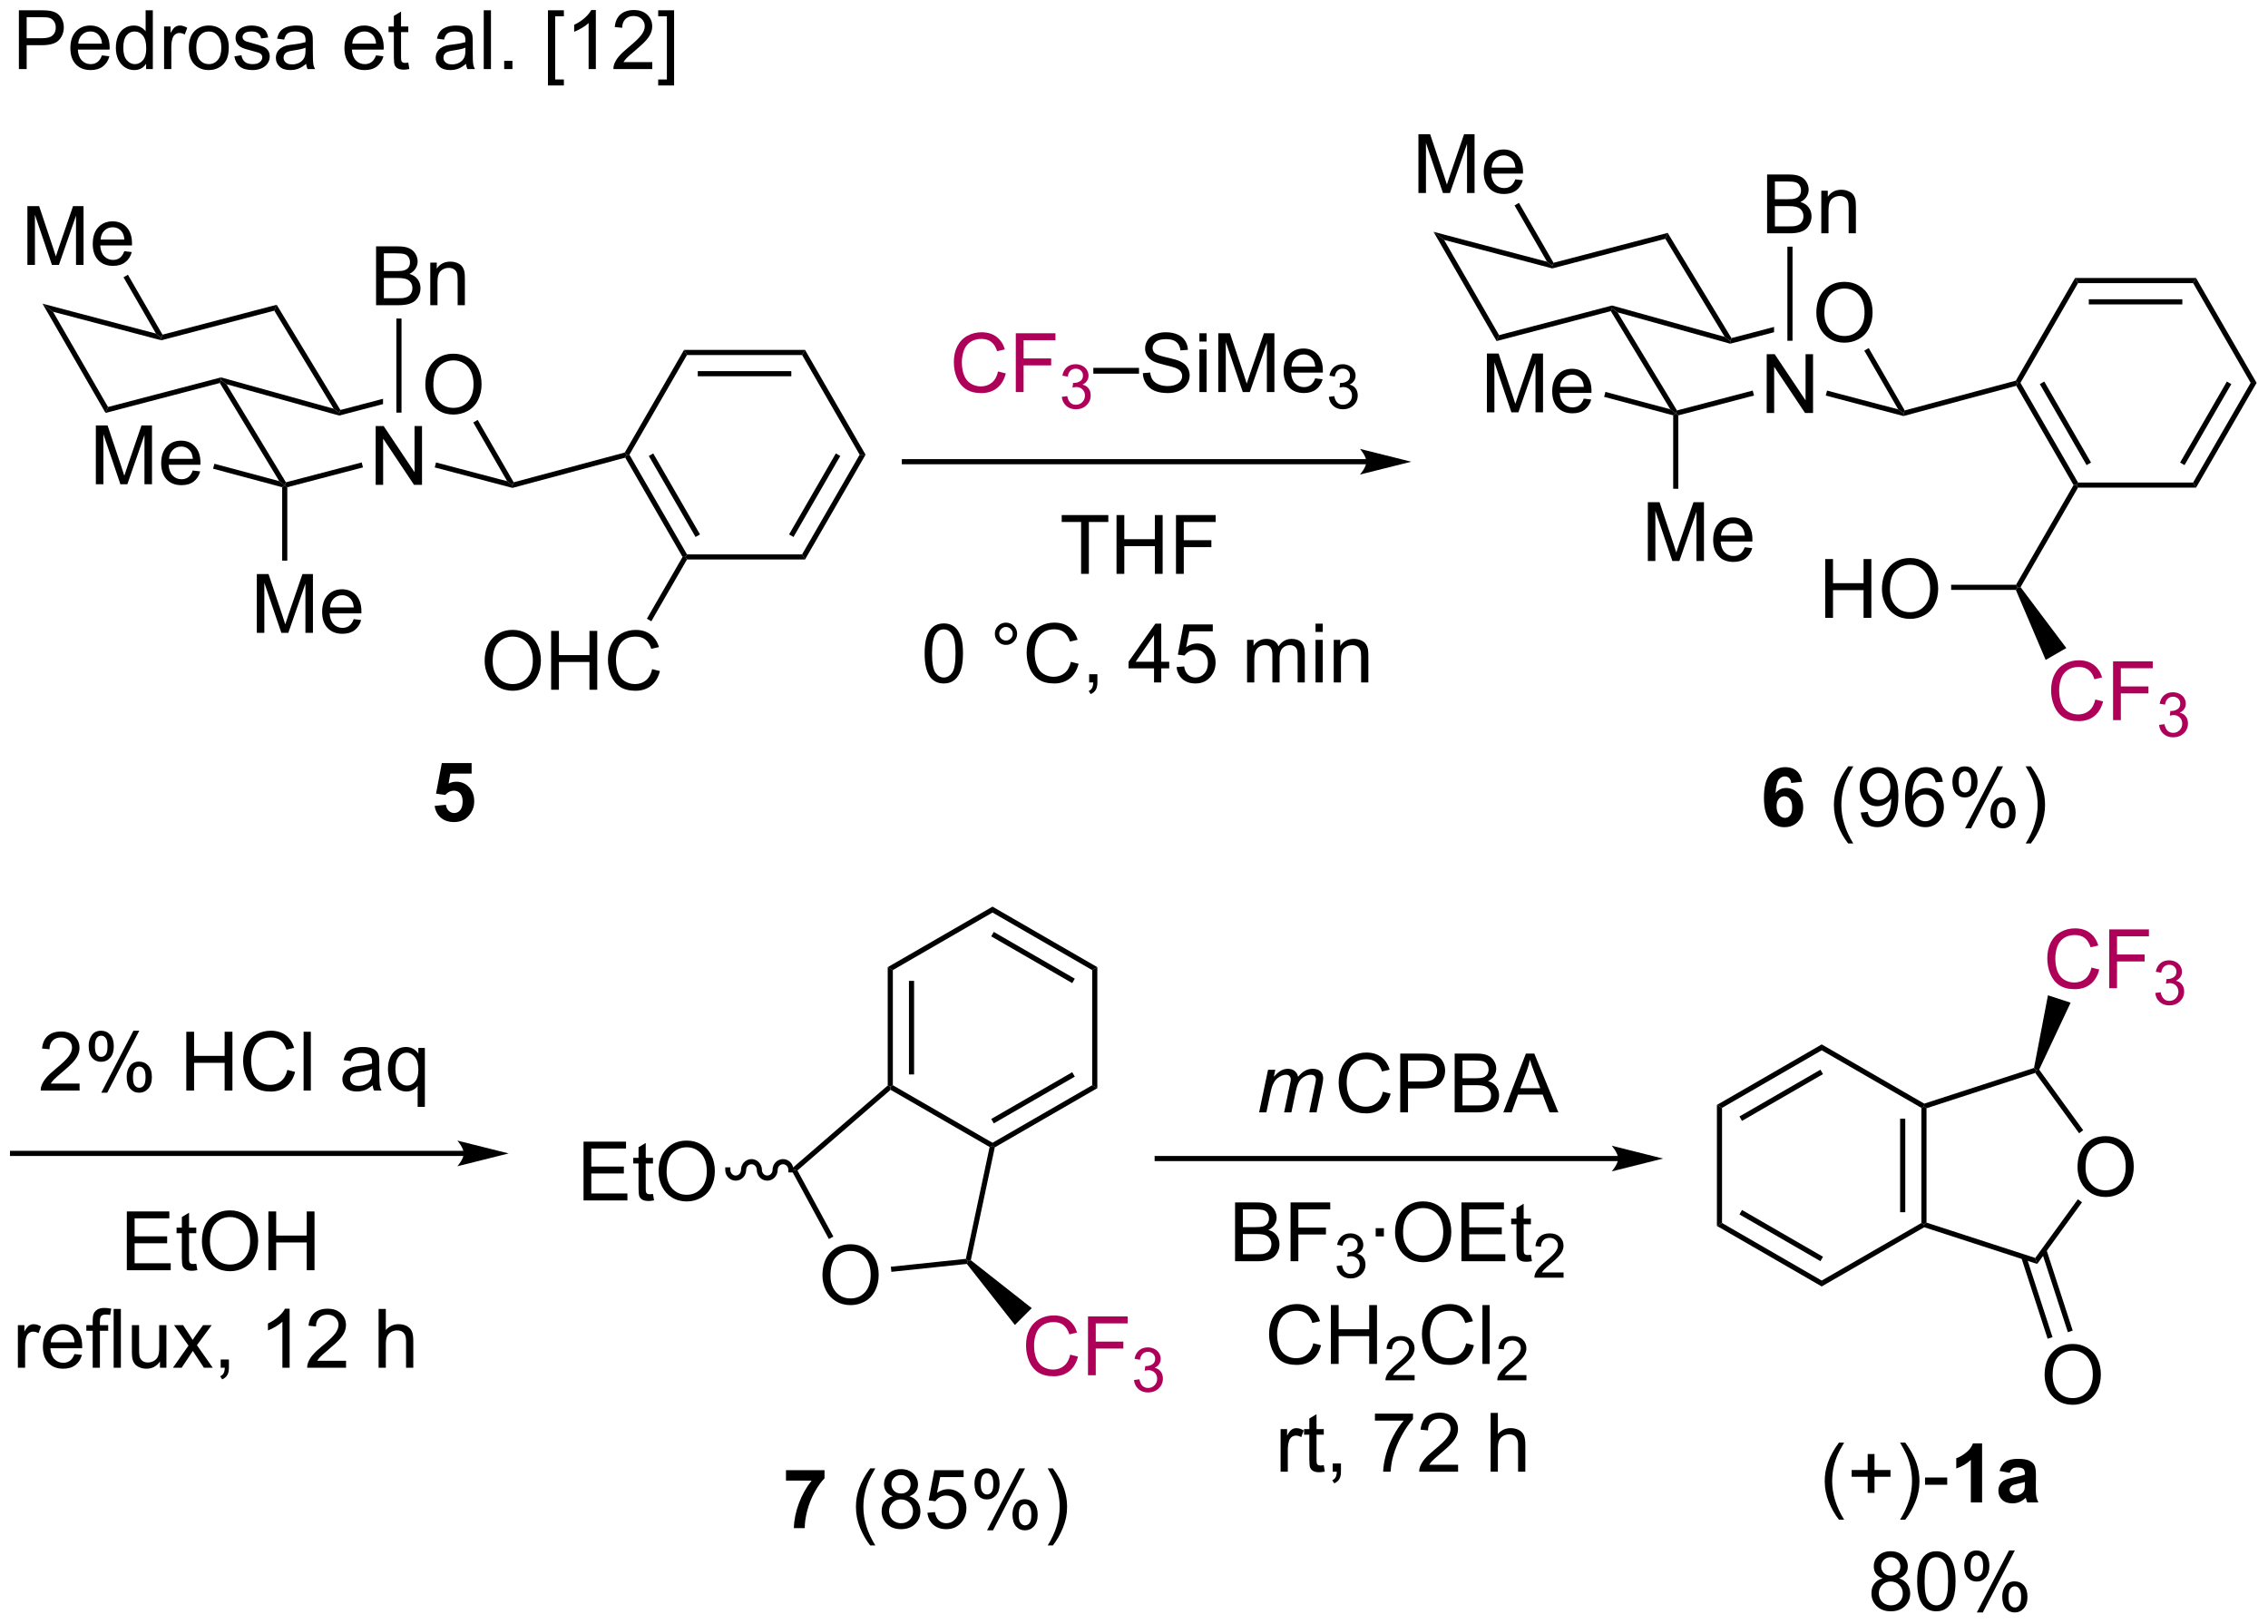 <?xml version="1.0" encoding="UTF-8"?>
<!DOCTYPE svg PUBLIC '-//W3C//DTD SVG 1.0//EN'
          'http://www.w3.org/TR/2001/REC-SVG-20010904/DTD/svg10.dtd'>
<svg stroke-dasharray="none" shape-rendering="auto" xmlns="http://www.w3.org/2000/svg" font-family="'Dialog'" text-rendering="auto" width="606" fill-opacity="1" color-interpolation="auto" color-rendering="auto" preserveAspectRatio="xMidYMid meet" font-size="12px" viewBox="0 0 606 434" fill="black" xmlns:xlink="http://www.w3.org/1999/xlink" stroke="black" image-rendering="auto" stroke-miterlimit="10" stroke-linecap="square" stroke-linejoin="miter" font-style="normal" stroke-width="1" height="434" stroke-dashoffset="0" font-weight="normal" stroke-opacity="1"
><!--Generated by the Batik Graphics2D SVG Generator--><defs id="genericDefs"
  /><g
  ><defs id="defs1"
    ><clipPath clipPathUnits="userSpaceOnUse" id="clipPath1"
      ><path d="M0.389 2.137 L227.49 2.137 L227.49 164.687 L0.389 164.687 L0.389 2.137 Z"
      /></clipPath
      ><clipPath clipPathUnits="userSpaceOnUse" id="clipPath2"
      ><path d="M-1.222 12.528 L-1.222 170.558 L219.565 170.558 L219.565 12.528 Z"
      /></clipPath
    ></defs
    ><g transform="scale(2.667,2.667) translate(-0.389,-2.137) matrix(1.029,0,0,1.029,1.646,-10.749)"
    ><path d="M0.617 19.25 L0.617 13.523 L2.779 13.523 Q3.349 13.523 3.648 13.578 Q4.07 13.648 4.354 13.846 Q4.641 14.042 4.815 14.398 Q4.99 14.753 4.99 15.18 Q4.99 15.909 4.523 16.417 Q4.06 16.922 2.844 16.922 L1.375 16.922 L1.375 19.25 L0.617 19.25 ZM1.375 16.245 L2.857 16.245 Q3.591 16.245 3.898 15.971 Q4.208 15.698 4.208 15.203 Q4.208 14.844 4.026 14.588 Q3.844 14.331 3.547 14.25 Q3.357 14.198 2.841 14.198 L1.375 14.198 L1.375 16.245 ZM8.703 17.914 L9.43 18.003 Q9.258 18.641 8.792 18.992 Q8.328 19.344 7.607 19.344 Q6.695 19.344 6.162 18.784 Q5.63 18.221 5.63 17.211 Q5.63 16.164 6.169 15.586 Q6.708 15.008 7.568 15.008 Q8.398 15.008 8.925 15.575 Q9.453 16.141 9.453 17.167 Q9.453 17.229 9.45 17.354 L6.357 17.354 Q6.396 18.039 6.742 18.404 Q7.091 18.766 7.609 18.766 Q7.997 18.766 8.271 18.562 Q8.544 18.359 8.703 17.914 ZM6.396 16.776 L8.711 16.776 Q8.664 16.253 8.445 15.992 Q8.109 15.586 7.575 15.586 Q7.091 15.586 6.76 15.912 Q6.43 16.234 6.396 16.776 ZM13.004 19.25 L13.004 18.727 Q12.611 19.344 11.845 19.344 Q11.348 19.344 10.931 19.07 Q10.517 18.797 10.288 18.307 Q10.059 17.815 10.059 17.18 Q10.059 16.557 10.264 16.052 Q10.473 15.547 10.887 15.279 Q11.301 15.008 11.814 15.008 Q12.189 15.008 12.48 15.167 Q12.775 15.323 12.957 15.578 L12.957 13.523 L13.658 13.523 L13.658 19.25 L13.004 19.25 ZM10.783 17.18 Q10.783 17.977 11.118 18.372 Q11.454 18.766 11.91 18.766 Q12.371 18.766 12.694 18.388 Q13.017 18.01 13.017 17.237 Q13.017 16.385 12.689 15.987 Q12.361 15.588 11.879 15.588 Q11.41 15.588 11.095 15.971 Q10.783 16.354 10.783 17.18 ZM14.755 19.25 L14.755 15.102 L15.388 15.102 L15.388 15.729 Q15.63 15.289 15.833 15.148 Q16.039 15.008 16.287 15.008 Q16.641 15.008 17.008 15.234 L16.766 15.885 Q16.508 15.734 16.25 15.734 Q16.021 15.734 15.836 15.872 Q15.654 16.01 15.575 16.258 Q15.458 16.633 15.458 17.078 L15.458 19.25 L14.755 19.25 ZM17.164 17.174 Q17.164 16.023 17.805 15.469 Q18.341 15.008 19.109 15.008 Q19.966 15.008 20.508 15.568 Q21.052 16.128 21.052 17.117 Q21.052 17.917 20.81 18.378 Q20.57 18.836 20.112 19.091 Q19.654 19.344 19.109 19.344 Q18.24 19.344 17.701 18.787 Q17.164 18.227 17.164 17.174 ZM17.888 17.174 Q17.888 17.971 18.234 18.37 Q18.583 18.766 19.109 18.766 Q19.633 18.766 19.979 18.367 Q20.328 17.969 20.328 17.151 Q20.328 16.383 19.979 15.987 Q19.63 15.588 19.109 15.588 Q18.583 15.588 18.234 15.984 Q17.888 16.378 17.888 17.174 ZM21.595 18.01 L22.29 17.901 Q22.348 18.32 22.616 18.544 Q22.884 18.766 23.363 18.766 Q23.848 18.766 24.082 18.568 Q24.316 18.37 24.316 18.104 Q24.316 17.867 24.111 17.729 Q23.965 17.635 23.392 17.492 Q22.619 17.297 22.319 17.154 Q22.02 17.01 21.866 16.76 Q21.712 16.508 21.712 16.203 Q21.712 15.925 21.837 15.69 Q21.965 15.453 22.184 15.297 Q22.348 15.175 22.631 15.091 Q22.915 15.008 23.238 15.008 Q23.728 15.008 24.095 15.148 Q24.465 15.289 24.639 15.529 Q24.816 15.768 24.884 16.172 L24.197 16.266 Q24.15 15.945 23.923 15.766 Q23.699 15.586 23.29 15.586 Q22.806 15.586 22.598 15.747 Q22.392 15.906 22.392 16.12 Q22.392 16.258 22.478 16.367 Q22.564 16.479 22.746 16.555 Q22.853 16.594 23.369 16.734 Q24.113 16.932 24.408 17.06 Q24.704 17.188 24.871 17.43 Q25.04 17.672 25.04 18.031 Q25.04 18.383 24.835 18.693 Q24.629 19.003 24.241 19.174 Q23.855 19.344 23.369 19.344 Q22.559 19.344 22.134 19.008 Q21.712 18.672 21.595 18.01 ZM28.582 18.737 Q28.191 19.07 27.829 19.208 Q27.47 19.344 27.056 19.344 Q26.371 19.344 26.004 19.01 Q25.637 18.674 25.637 18.156 Q25.637 17.852 25.775 17.599 Q25.915 17.346 26.139 17.195 Q26.363 17.042 26.645 16.963 Q26.853 16.909 27.27 16.859 Q28.121 16.758 28.525 16.617 Q28.527 16.471 28.527 16.432 Q28.527 16.003 28.329 15.828 Q28.059 15.588 27.527 15.588 Q27.033 15.588 26.796 15.763 Q26.559 15.938 26.447 16.378 L25.759 16.284 Q25.853 15.844 26.066 15.573 Q26.283 15.3 26.689 15.154 Q27.095 15.008 27.629 15.008 Q28.16 15.008 28.491 15.133 Q28.824 15.258 28.98 15.448 Q29.137 15.635 29.199 15.925 Q29.236 16.104 29.236 16.573 L29.236 17.51 Q29.236 18.492 29.28 18.753 Q29.324 19.01 29.457 19.25 L28.723 19.25 Q28.613 19.031 28.582 18.737 ZM28.525 17.167 Q28.142 17.323 27.376 17.432 Q26.941 17.495 26.762 17.573 Q26.582 17.651 26.483 17.802 Q26.387 17.953 26.387 18.135 Q26.387 18.417 26.6 18.604 Q26.814 18.792 27.223 18.792 Q27.629 18.792 27.944 18.615 Q28.262 18.438 28.41 18.128 Q28.525 17.891 28.525 17.424 L28.525 17.167 ZM35.387 17.914 L36.113 18.003 Q35.941 18.641 35.475 18.992 Q35.012 19.344 34.29 19.344 Q33.379 19.344 32.845 18.784 Q32.314 18.221 32.314 17.211 Q32.314 16.164 32.853 15.586 Q33.392 15.008 34.251 15.008 Q35.082 15.008 35.608 15.575 Q36.137 16.141 36.137 17.167 Q36.137 17.229 36.134 17.354 L33.04 17.354 Q33.079 18.039 33.426 18.404 Q33.775 18.766 34.293 18.766 Q34.681 18.766 34.954 18.562 Q35.228 18.359 35.387 17.914 ZM33.079 16.776 L35.395 16.776 Q35.348 16.253 35.129 15.992 Q34.793 15.586 34.259 15.586 Q33.775 15.586 33.444 15.912 Q33.113 16.234 33.079 16.776 ZM38.531 18.62 L38.633 19.242 Q38.336 19.305 38.102 19.305 Q37.719 19.305 37.508 19.185 Q37.297 19.062 37.211 18.865 Q37.125 18.667 37.125 18.034 L37.125 15.648 L36.609 15.648 L36.609 15.102 L37.125 15.102 L37.125 14.073 L37.825 13.651 L37.825 15.102 L38.531 15.102 L38.531 15.648 L37.825 15.648 L37.825 18.073 Q37.825 18.375 37.862 18.461 Q37.898 18.547 37.982 18.599 Q38.068 18.648 38.224 18.648 Q38.341 18.648 38.531 18.62 ZM44.148 18.737 Q43.758 19.07 43.396 19.208 Q43.036 19.344 42.622 19.344 Q41.938 19.344 41.57 19.01 Q41.203 18.674 41.203 18.156 Q41.203 17.852 41.341 17.599 Q41.482 17.346 41.706 17.195 Q41.93 17.042 42.211 16.963 Q42.419 16.909 42.836 16.859 Q43.688 16.758 44.091 16.617 Q44.094 16.471 44.094 16.432 Q44.094 16.003 43.896 15.828 Q43.625 15.588 43.094 15.588 Q42.599 15.588 42.362 15.763 Q42.125 15.938 42.013 16.378 L41.325 16.284 Q41.419 15.844 41.633 15.573 Q41.849 15.3 42.255 15.154 Q42.661 15.008 43.195 15.008 Q43.727 15.008 44.057 15.133 Q44.391 15.258 44.547 15.448 Q44.703 15.635 44.766 15.925 Q44.802 16.104 44.802 16.573 L44.802 17.51 Q44.802 18.492 44.846 18.753 Q44.891 19.01 45.023 19.25 L44.289 19.25 Q44.18 19.031 44.148 18.737 ZM44.091 17.167 Q43.708 17.323 42.943 17.432 Q42.508 17.495 42.328 17.573 Q42.148 17.651 42.05 17.802 Q41.953 17.953 41.953 18.135 Q41.953 18.417 42.167 18.604 Q42.38 18.792 42.789 18.792 Q43.195 18.792 43.51 18.615 Q43.828 18.438 43.977 18.128 Q44.091 17.891 44.091 17.424 L44.091 17.167 ZM45.876 19.25 L45.876 13.523 L46.579 13.523 L46.579 19.25 L45.876 19.25 ZM47.867 19.25 L47.867 18.448 L48.669 18.448 L48.669 19.25 L47.867 19.25 ZM52.13 20.841 L52.13 13.523 L53.68 13.523 L53.68 14.104 L52.833 14.104 L52.833 20.258 L53.68 20.258 L53.68 20.841 L52.13 20.841 ZM56.79 19.25 L56.087 19.25 L56.087 14.768 Q55.832 15.01 55.421 15.253 Q55.009 15.495 54.681 15.617 L54.681 14.938 Q55.27 14.659 55.71 14.266 Q56.152 13.87 56.337 13.5 L56.79 13.5 L56.79 19.25 ZM62.286 18.573 L62.286 19.25 L58.5 19.25 Q58.492 18.995 58.583 18.76 Q58.727 18.375 59.044 18 Q59.365 17.625 59.966 17.133 Q60.898 16.367 61.227 15.919 Q61.555 15.471 61.555 15.073 Q61.555 14.656 61.255 14.37 Q60.958 14.081 60.477 14.081 Q59.969 14.081 59.664 14.385 Q59.359 14.69 59.357 15.229 L58.633 15.156 Q58.708 14.346 59.193 13.925 Q59.677 13.5 60.492 13.5 Q61.318 13.5 61.797 13.958 Q62.279 14.414 62.279 15.088 Q62.279 15.432 62.138 15.766 Q61.997 16.096 61.669 16.463 Q61.344 16.831 60.586 17.471 Q59.953 18.003 59.773 18.193 Q59.594 18.383 59.477 18.573 L62.286 18.573 ZM64.41 20.841 L62.861 20.841 L62.861 20.258 L63.707 20.258 L63.707 14.104 L62.861 14.104 L62.861 13.523 L64.41 13.523 L64.41 20.841 Z" stroke="none" clip-path="url(#clipPath2)"
    /></g
    ><g transform="matrix(2.743,0,0,2.743,3.352,-34.363)"
    ><path d="M35.373 59.753 L35.373 54.026 L36.151 54.026 L39.159 58.521 L39.159 54.026 L39.886 54.026 L39.886 59.753 L39.107 59.753 L36.099 55.253 L36.099 59.753 L35.373 59.753 Z" stroke="none" clip-path="url(#clipPath2)"
    /></g
    ><g transform="matrix(2.743,0,0,2.743,3.352,-34.363)"
    ><path d="M40.209 50.019 Q40.209 48.592 40.975 47.788 Q41.741 46.98 42.952 46.98 Q43.743 46.98 44.379 47.36 Q45.017 47.738 45.35 48.415 Q45.686 49.092 45.686 49.952 Q45.686 50.824 45.334 51.511 Q44.983 52.199 44.337 52.553 Q43.694 52.907 42.947 52.907 Q42.139 52.907 41.501 52.517 Q40.866 52.123 40.538 51.449 Q40.209 50.772 40.209 50.019 ZM40.991 50.03 Q40.991 51.066 41.545 51.663 Q42.103 52.256 42.944 52.256 Q43.798 52.256 44.35 51.655 Q44.905 51.053 44.905 49.949 Q44.905 49.248 44.668 48.728 Q44.431 48.207 43.975 47.92 Q43.522 47.631 42.954 47.631 Q42.15 47.631 41.569 48.186 Q40.991 48.738 40.991 50.03 Z" stroke="none" clip-path="url(#clipPath2)"
    /></g
    ><g transform="matrix(2.743,0,0,2.743,3.352,-34.363)"
    ><path d="M26.764 59.986 L26.514 59.793 L26.631 59.504 L34.01 57.57 L34.136 58.054 Z" stroke="none" clip-path="url(#clipPath2)"
    /></g
    ><g transform="matrix(2.743,0,0,2.743,3.352,-34.363)"
    ><path d="M41.125 58.056 L41.252 57.572 L48.179 59.398 L48.696 59.793 L48.696 60.051 Z" stroke="none" clip-path="url(#clipPath2)"
    /></g
    ><g transform="matrix(2.743,0,0,2.743,3.352,-34.363)"
    ><path d="M48.816 59.502 L48.696 59.793 L48.179 59.398 L44.878 53.68 L45.311 53.43 Z" stroke="none" clip-path="url(#clipPath2)"
    /></g
    ><g transform="matrix(2.743,0,0,2.743,3.352,-34.363)"
    ><path d="M36.089 51.371 L31.938 52.458 L31.821 52.747 L31.819 53.006 L31.819 53.006 L36.089 51.888 L36.089 51.888 L36.089 51.371 Z" stroke="none" clip-path="url(#clipPath2)"
    /></g
    ><g transform="matrix(2.743,0,0,2.743,3.352,-34.363)"
    ><path d="M2.914 42.105 L3.947 42.895 L9.301 52.169 L9.059 52.749 Z" stroke="none" clip-path="url(#clipPath2)"
    /></g
    ><g transform="matrix(2.743,0,0,2.743,3.352,-34.363)"
    ><path d="M9.059 52.749 L9.301 52.169 L20.307 49.286 L20.305 49.545 L20.188 49.834 Z" stroke="none" clip-path="url(#clipPath2)"
    /></g
    ><g transform="matrix(2.743,0,0,2.743,3.352,-34.363)"
    ><path d="M25.73 42.211 L25.496 42.789 L14.487 45.672 L14.488 45.413 L14.609 45.123 Z" stroke="none" clip-path="url(#clipPath2)"
    /></g
    ><g transform="matrix(2.743,0,0,2.743,3.352,-34.363)"
    ><path d="M13.971 45.019 L14.488 45.413 L14.487 45.672 L3.947 42.895 L2.914 42.105 Z" stroke="none" clip-path="url(#clipPath2)"
    /></g
    ><g transform="matrix(2.743,0,0,2.743,3.352,-34.363)"
    ><path d="M20.188 49.834 L20.305 49.545 L20.846 49.954 L26.631 59.504 L26.514 59.793 L25.977 59.39 Z" stroke="none" clip-path="url(#clipPath2)"
    /></g
    ><g transform="matrix(2.743,0,0,2.743,3.352,-34.363)"
    ><path d="M25.496 42.789 L25.73 42.211 L31.938 52.458 L31.821 52.747 L31.28 52.337 Z" stroke="none" clip-path="url(#clipPath2)"
    /></g
    ><g transform="matrix(2.743,0,0,2.743,3.352,-34.363)"
    ><path d="M31.28 52.337 L31.821 52.747 L31.819 53.006 L20.846 49.954 L20.305 49.545 L20.307 49.286 Z" stroke="none" clip-path="url(#clipPath2)"
    /></g
    ><g transform="matrix(2.743,0,0,2.743,3.352,-34.363)"
    ><path d="M1.448 38.329 L1.448 32.603 L2.589 32.603 L3.946 36.657 Q4.133 37.222 4.219 37.504 Q4.316 37.191 4.524 36.587 L5.894 32.603 L6.915 32.603 L6.915 38.329 L6.183 38.329 L6.183 33.535 L4.519 38.329 L3.837 38.329 L2.18 33.454 L2.18 38.329 L1.448 38.329 ZM10.886 36.993 L11.613 37.082 Q11.441 37.72 10.975 38.071 Q10.511 38.423 9.79 38.423 Q8.878 38.423 8.344 37.863 Q7.813 37.301 7.813 36.29 Q7.813 35.243 8.352 34.665 Q8.891 34.087 9.751 34.087 Q10.581 34.087 11.107 34.655 Q11.636 35.22 11.636 36.246 Q11.636 36.308 11.633 36.433 L8.54 36.433 Q8.579 37.118 8.925 37.483 Q9.274 37.845 9.792 37.845 Q10.18 37.845 10.454 37.642 Q10.727 37.439 10.886 36.993 ZM8.579 35.855 L10.894 35.855 Q10.847 35.332 10.628 35.071 Q10.292 34.665 9.758 34.665 Q9.274 34.665 8.943 34.991 Q8.613 35.314 8.579 35.855 Z" stroke="none" clip-path="url(#clipPath2)"
    /></g
    ><g transform="matrix(2.743,0,0,2.743,3.352,-34.363)"
    ><path d="M14.609 45.123 L14.488 45.413 L13.971 45.019 L10.807 39.539 L11.24 39.289 Z" stroke="none" clip-path="url(#clipPath2)"
    /></g
    ><g transform="matrix(2.743,0,0,2.743,3.352,-34.363)"
    ><path d="M8.116 59.691 L8.116 53.965 L9.257 53.965 L10.614 58.019 Q10.801 58.584 10.887 58.866 Q10.984 58.553 11.192 57.949 L12.562 53.965 L13.583 53.965 L13.583 59.691 L12.851 59.691 L12.851 54.897 L11.187 59.691 L10.505 59.691 L8.848 54.816 L8.848 59.691 L8.116 59.691 ZM17.554 58.355 L18.28 58.444 Q18.109 59.082 17.642 59.433 Q17.179 59.785 16.458 59.785 Q15.546 59.785 15.012 59.225 Q14.481 58.663 14.481 57.652 Q14.481 56.605 15.02 56.027 Q15.559 55.449 16.419 55.449 Q17.249 55.449 17.775 56.017 Q18.304 56.582 18.304 57.608 Q18.304 57.67 18.301 57.795 L15.208 57.795 Q15.247 58.48 15.593 58.845 Q15.942 59.207 16.46 59.207 Q16.848 59.207 17.122 59.004 Q17.395 58.801 17.554 58.355 ZM15.247 57.217 L17.562 57.217 Q17.515 56.694 17.296 56.433 Q16.96 56.027 16.426 56.027 Q15.942 56.027 15.611 56.353 Q15.28 56.676 15.247 57.217 Z" stroke="none" clip-path="url(#clipPath2)"
    /></g
    ><g transform="matrix(2.743,0,0,2.743,3.352,-34.363)"
    ><path d="M25.977 59.39 L26.514 59.793 L26.264 59.984 L19.536 58.182 L19.665 57.699 Z" stroke="none" clip-path="url(#clipPath2)"
    /></g
    ><g transform="matrix(2.743,0,0,2.743,3.352,-34.363)"
    ><path d="M23.795 74.168 L23.795 68.441 L24.936 68.441 L26.292 72.496 Q26.48 73.061 26.566 73.342 Q26.662 73.03 26.87 72.425 L28.24 68.441 L29.261 68.441 L29.261 74.168 L28.529 74.168 L28.529 69.373 L26.865 74.168 L26.183 74.168 L24.527 69.293 L24.527 74.168 L23.795 74.168 ZM33.232 72.832 L33.959 72.92 Q33.787 73.558 33.321 73.91 Q32.857 74.261 32.136 74.261 Q31.224 74.261 30.691 73.701 Q30.159 73.139 30.159 72.129 Q30.159 71.082 30.698 70.504 Q31.238 69.925 32.097 69.925 Q32.928 69.925 33.454 70.493 Q33.982 71.058 33.982 72.084 Q33.982 72.147 33.98 72.272 L30.886 72.272 Q30.925 72.957 31.271 73.321 Q31.62 73.683 32.139 73.683 Q32.527 73.683 32.8 73.48 Q33.074 73.277 33.232 72.832 ZM30.925 71.694 L33.24 71.694 Q33.193 71.17 32.974 70.91 Q32.639 70.504 32.105 70.504 Q31.62 70.504 31.29 70.829 Q30.959 71.152 30.925 71.694 Z" stroke="none" clip-path="url(#clipPath2)"
    /></g
    ><g transform="matrix(2.743,0,0,2.743,3.352,-34.363)"
    ><path d="M26.264 59.984 L26.514 59.793 L26.764 59.986 L26.764 67.133 L26.264 67.133 Z" stroke="none" clip-path="url(#clipPath2)"
    /></g
    ><g transform="matrix(2.743,0,0,2.743,3.352,-34.363)"
    ><path d="M48.696 60.051 L48.696 59.793 L48.816 59.502 L59.639 56.602 L59.804 56.816 L59.683 57.107 Z" stroke="none" clip-path="url(#clipPath2)"
    /></g
    ><g transform="matrix(2.743,0,0,2.743,3.352,-34.363)"
    ><path d="M35.412 42.253 L35.412 36.526 L37.56 36.526 Q38.217 36.526 38.612 36.701 Q39.011 36.873 39.235 37.235 Q39.459 37.597 39.459 37.99 Q39.459 38.357 39.258 38.683 Q39.06 39.006 38.659 39.206 Q39.178 39.357 39.456 39.724 Q39.737 40.092 39.737 40.592 Q39.737 40.995 39.566 41.342 Q39.396 41.685 39.146 41.873 Q38.896 42.06 38.519 42.157 Q38.144 42.253 37.597 42.253 L35.412 42.253 ZM36.17 38.933 L37.409 38.933 Q37.912 38.933 38.131 38.865 Q38.42 38.779 38.566 38.581 Q38.714 38.381 38.714 38.081 Q38.714 37.795 38.576 37.578 Q38.441 37.362 38.185 37.282 Q37.933 37.201 37.316 37.201 L36.17 37.201 L36.17 38.933 ZM36.17 41.576 L37.597 41.576 Q37.964 41.576 38.112 41.55 Q38.373 41.503 38.547 41.394 Q38.724 41.284 38.836 41.076 Q38.951 40.865 38.951 40.592 Q38.951 40.271 38.787 40.037 Q38.623 39.8 38.331 39.703 Q38.042 39.607 37.495 39.607 L36.17 39.607 L36.17 41.576 ZM40.691 42.253 L40.691 38.105 L41.323 38.105 L41.323 38.693 Q41.779 38.011 42.644 38.011 Q43.019 38.011 43.331 38.146 Q43.646 38.279 43.803 38.498 Q43.959 38.717 44.021 39.019 Q44.06 39.214 44.06 39.701 L44.06 42.253 L43.357 42.253 L43.357 39.73 Q43.357 39.3 43.274 39.086 Q43.193 38.873 42.985 38.748 Q42.776 38.62 42.495 38.62 Q42.045 38.62 41.719 38.907 Q41.394 39.191 41.394 39.987 L41.394 42.253 L40.691 42.253 Z" stroke="none" clip-path="url(#clipPath2)"
    /></g
    ><g transform="matrix(2.743,0,0,2.743,3.352,-34.363)"
    ><path d="M37.889 52.719 L37.389 52.719 L37.389 43.553 L37.889 43.553 Z" stroke="none" clip-path="url(#clipPath2)"
    /></g
    ><g transform="matrix(2.743,0,0,2.743,3.352,-34.363)"
    ><path d="M59.683 57.107 L59.804 56.816 L60.093 56.816 L65.698 66.525 L65.554 66.775 L65.265 66.775 ZM61.977 56.941 L66.532 64.831 L66.965 64.581 L62.41 56.691 Z" stroke="none" clip-path="url(#clipPath2)"
    /></g
    ><g transform="matrix(2.743,0,0,2.743,3.352,-34.363)"
    ><path d="M65.698 67.025 L65.554 66.775 L65.698 66.525 L76.909 66.525 L77.198 67.025 Z" stroke="none" clip-path="url(#clipPath2)"
    /></g
    ><g transform="matrix(2.743,0,0,2.743,3.352,-34.363)"
    ><path d="M77.198 67.025 L76.909 66.525 L82.515 56.816 L83.093 56.816 ZM76.075 64.831 L80.63 56.941 L80.197 56.691 L75.642 64.581 Z" stroke="none" clip-path="url(#clipPath2)"
    /></g
    ><g transform="matrix(2.743,0,0,2.743,3.352,-34.363)"
    ><path d="M83.093 56.816 L82.515 56.816 L76.909 47.107 L77.198 46.607 Z" stroke="none" clip-path="url(#clipPath2)"
    /></g
    ><g transform="matrix(2.743,0,0,2.743,3.352,-34.363)"
    ><path d="M77.198 46.607 L76.909 47.107 L65.698 47.107 L65.409 46.607 ZM75.859 48.677 L66.749 48.677 L66.749 49.177 L75.859 49.177 Z" stroke="none" clip-path="url(#clipPath2)"
    /></g
    ><g transform="matrix(2.743,0,0,2.743,3.352,-34.363)"
    ><path d="M65.409 46.607 L65.698 47.107 L60.093 56.816 L59.804 56.816 L59.639 56.602 Z" stroke="none" clip-path="url(#clipPath2)"
    /></g
    ><g transform="matrix(2.743,0,0,2.743,3.352,-34.363)"
    ><path d="M45.989 76.921 Q45.989 75.494 46.754 74.689 Q47.52 73.882 48.731 73.882 Q49.523 73.882 50.158 74.262 Q50.796 74.639 51.129 75.317 Q51.465 75.994 51.465 76.853 Q51.465 77.725 51.114 78.413 Q50.762 79.1 50.116 79.455 Q49.473 79.809 48.726 79.809 Q47.918 79.809 47.28 79.418 Q46.645 79.025 46.317 78.35 Q45.989 77.673 45.989 76.921 ZM46.77 76.931 Q46.77 77.968 47.325 78.564 Q47.882 79.158 48.723 79.158 Q49.577 79.158 50.129 78.556 Q50.684 77.955 50.684 76.85 Q50.684 76.15 50.447 75.629 Q50.21 75.108 49.754 74.822 Q49.301 74.533 48.733 74.533 Q47.929 74.533 47.348 75.087 Q46.77 75.639 46.77 76.931 ZM52.464 79.71 L52.464 73.983 L53.222 73.983 L53.222 76.335 L56.198 76.335 L56.198 73.983 L56.956 73.983 L56.956 79.71 L56.198 79.71 L56.198 77.009 L53.222 77.009 L53.222 79.71 L52.464 79.71 ZM62.304 77.702 L63.062 77.892 Q62.825 78.827 62.205 79.319 Q61.585 79.809 60.692 79.809 Q59.765 79.809 59.184 79.431 Q58.606 79.054 58.301 78.34 Q57.999 77.624 57.999 76.804 Q57.999 75.908 58.34 75.244 Q58.684 74.577 59.314 74.231 Q59.944 73.884 60.702 73.884 Q61.562 73.884 62.148 74.322 Q62.733 74.759 62.965 75.554 L62.218 75.728 Q62.02 75.103 61.64 74.819 Q61.262 74.533 60.687 74.533 Q60.028 74.533 59.583 74.85 Q59.14 75.165 58.96 75.699 Q58.78 76.233 58.78 76.798 Q58.78 77.53 58.994 78.074 Q59.208 78.619 59.655 78.889 Q60.106 79.158 60.629 79.158 Q61.265 79.158 61.705 78.79 Q62.148 78.423 62.304 77.702 Z" stroke="none" clip-path="url(#clipPath2)"
    /></g
    ><g transform="matrix(2.743,0,0,2.743,3.352,-34.363)"
    ><path d="M65.265 66.775 L65.554 66.775 L65.698 67.025 L62.225 73.041 L61.792 72.791 Z" stroke="none" clip-path="url(#clipPath2)"
    /></g
    ><g transform="matrix(2.743,0,0,2.743,3.352,-34.363)"
    ><path d="M131.875 57.25 L86.874 57.25 L86.624 57.25 L86.624 57.75 L86.874 57.75 L131.875 57.75 L132.125 57.75 L132.125 57.25 L131.875 57.25 ZM136.25 57.5 L131.25 56.25 C131.25 56.25 131.875 56.953 131.875 57.5 C131.875 58.047 131.25 58.75 131.25 58.75 Z" stroke="none" clip-path="url(#clipPath2)"
    /></g
    ><g transform="matrix(2.743,0,0,2.743,3.352,-34.363)"
    ><path d="M170.873 52.753 L170.873 47.026 L171.651 47.026 L174.659 51.521 L174.659 47.026 L175.386 47.026 L175.386 52.753 L174.607 52.753 L171.599 48.253 L171.599 52.753 L170.873 52.753 Z" stroke="none" clip-path="url(#clipPath2)"
    /></g
    ><g transform="matrix(2.743,0,0,2.743,3.352,-34.363)"
    ><path d="M175.709 43.019 Q175.709 41.592 176.475 40.788 Q177.241 39.98 178.452 39.98 Q179.243 39.98 179.879 40.36 Q180.517 40.738 180.85 41.415 Q181.186 42.092 181.186 42.952 Q181.186 43.824 180.834 44.511 Q180.483 45.199 179.837 45.553 Q179.194 45.907 178.446 45.907 Q177.639 45.907 177.001 45.517 Q176.366 45.123 176.038 44.449 Q175.709 43.772 175.709 43.019 ZM176.491 43.03 Q176.491 44.066 177.046 44.663 Q177.603 45.256 178.444 45.256 Q179.298 45.256 179.85 44.655 Q180.405 44.053 180.405 42.949 Q180.405 42.248 180.168 41.728 Q179.931 41.207 179.475 40.92 Q179.022 40.631 178.454 40.631 Q177.65 40.631 177.069 41.186 Q176.491 41.738 176.491 43.03 Z" stroke="none" clip-path="url(#clipPath2)"
    /></g
    ><g transform="matrix(2.743,0,0,2.743,3.352,-34.363)"
    ><path d="M162.264 52.986 L162.014 52.793 L162.131 52.504 L169.51 50.57 L169.636 51.054 Z" stroke="none" clip-path="url(#clipPath2)"
    /></g
    ><g transform="matrix(2.743,0,0,2.743,3.352,-34.363)"
    ><path d="M176.625 51.056 L176.752 50.572 L183.679 52.398 L184.196 52.793 L184.196 53.051 Z" stroke="none" clip-path="url(#clipPath2)"
    /></g
    ><g transform="matrix(2.743,0,0,2.743,3.352,-34.363)"
    ><path d="M184.316 52.502 L184.196 52.793 L183.679 52.398 L180.378 46.68 L180.811 46.43 Z" stroke="none" clip-path="url(#clipPath2)"
    /></g
    ><g transform="matrix(2.743,0,0,2.743,3.352,-34.363)"
    ><path d="M171.589 44.371 L167.438 45.458 L167.321 45.747 L167.319 46.006 L167.319 46.006 L171.589 44.888 L171.589 44.371 Z" stroke="none" clip-path="url(#clipPath2)"
    /></g
    ><g transform="matrix(2.743,0,0,2.743,3.352,-34.363)"
    ><path d="M138.414 35.105 L139.447 35.895 L144.801 45.169 L144.559 45.749 Z" stroke="none" clip-path="url(#clipPath2)"
    /></g
    ><g transform="matrix(2.743,0,0,2.743,3.352,-34.363)"
    ><path d="M144.559 45.749 L144.801 45.169 L155.807 42.286 L155.805 42.545 L155.688 42.834 Z" stroke="none" clip-path="url(#clipPath2)"
    /></g
    ><g transform="matrix(2.743,0,0,2.743,3.352,-34.363)"
    ><path d="M161.23 35.211 L160.996 35.789 L149.987 38.672 L149.988 38.413 L150.109 38.123 Z" stroke="none" clip-path="url(#clipPath2)"
    /></g
    ><g transform="matrix(2.743,0,0,2.743,3.352,-34.363)"
    ><path d="M149.471 38.019 L149.988 38.413 L149.987 38.672 L139.447 35.895 L138.414 35.105 Z" stroke="none" clip-path="url(#clipPath2)"
    /></g
    ><g transform="matrix(2.743,0,0,2.743,3.352,-34.363)"
    ><path d="M155.688 42.834 L155.805 42.545 L156.346 42.954 L162.131 52.504 L162.014 52.793 L161.477 52.39 Z" stroke="none" clip-path="url(#clipPath2)"
    /></g
    ><g transform="matrix(2.743,0,0,2.743,3.352,-34.363)"
    ><path d="M160.996 35.789 L161.23 35.211 L167.438 45.458 L167.321 45.747 L166.78 45.337 Z" stroke="none" clip-path="url(#clipPath2)"
    /></g
    ><g transform="matrix(2.743,0,0,2.743,3.352,-34.363)"
    ><path d="M166.78 45.337 L167.321 45.747 L167.319 46.006 L156.346 42.954 L155.805 42.545 L155.807 42.286 Z" stroke="none" clip-path="url(#clipPath2)"
    /></g
    ><g transform="matrix(2.743,0,0,2.743,3.352,-34.363)"
    ><path d="M136.948 31.329 L136.948 25.603 L138.089 25.603 L139.446 29.657 Q139.633 30.222 139.719 30.504 Q139.816 30.191 140.024 29.587 L141.394 25.603 L142.415 25.603 L142.415 31.329 L141.683 31.329 L141.683 26.535 L140.019 31.329 L139.337 31.329 L137.68 26.454 L137.68 31.329 L136.948 31.329 ZM146.386 29.993 L147.113 30.082 Q146.941 30.72 146.475 31.071 Q146.011 31.423 145.29 31.423 Q144.378 31.423 143.844 30.863 Q143.313 30.301 143.313 29.29 Q143.313 28.243 143.852 27.665 Q144.391 27.087 145.25 27.087 Q146.081 27.087 146.607 27.655 Q147.136 28.22 147.136 29.246 Q147.136 29.308 147.133 29.433 L144.04 29.433 Q144.079 30.118 144.425 30.483 Q144.774 30.845 145.292 30.845 Q145.68 30.845 145.954 30.642 Q146.227 30.439 146.386 29.993 ZM144.079 28.855 L146.394 28.855 Q146.347 28.332 146.128 28.071 Q145.792 27.665 145.258 27.665 Q144.774 27.665 144.443 27.991 Q144.113 28.314 144.079 28.855 Z" stroke="none" clip-path="url(#clipPath2)"
    /></g
    ><g transform="matrix(2.743,0,0,2.743,3.352,-34.363)"
    ><path d="M150.109 38.123 L149.988 38.413 L149.471 38.019 L146.307 32.539 L146.74 32.289 Z" stroke="none" clip-path="url(#clipPath2)"
    /></g
    ><g transform="matrix(2.743,0,0,2.743,3.352,-34.363)"
    ><path d="M143.617 52.691 L143.617 46.965 L144.757 46.965 L146.114 51.019 Q146.301 51.584 146.387 51.866 Q146.484 51.553 146.692 50.949 L148.062 46.965 L149.083 46.965 L149.083 52.691 L148.351 52.691 L148.351 47.897 L146.687 52.691 L146.005 52.691 L144.348 47.816 L144.348 52.691 L143.617 52.691 ZM153.054 51.355 L153.78 51.444 Q153.609 52.082 153.143 52.433 Q152.679 52.785 151.958 52.785 Q151.046 52.785 150.512 52.225 Q149.981 51.663 149.981 50.652 Q149.981 49.605 150.52 49.027 Q151.059 48.449 151.918 48.449 Q152.749 48.449 153.275 49.017 Q153.804 49.582 153.804 50.608 Q153.804 50.67 153.801 50.795 L150.708 50.795 Q150.747 51.48 151.093 51.845 Q151.442 52.207 151.96 52.207 Q152.348 52.207 152.622 52.004 Q152.895 51.801 153.054 51.355 ZM150.747 50.217 L153.062 50.217 Q153.015 49.694 152.796 49.433 Q152.46 49.027 151.926 49.027 Q151.442 49.027 151.111 49.353 Q150.78 49.676 150.747 50.217 Z" stroke="none" clip-path="url(#clipPath2)"
    /></g
    ><g transform="matrix(2.743,0,0,2.743,3.352,-34.363)"
    ><path d="M161.477 52.39 L162.014 52.793 L161.764 52.984 L155.036 51.182 L155.165 50.699 Z" stroke="none" clip-path="url(#clipPath2)"
    /></g
    ><g transform="matrix(2.743,0,0,2.743,3.352,-34.363)"
    ><path d="M159.295 67.168 L159.295 61.441 L160.435 61.441 L161.792 65.496 Q161.98 66.061 162.066 66.342 Q162.162 66.03 162.37 65.425 L163.74 61.441 L164.761 61.441 L164.761 67.168 L164.029 67.168 L164.029 62.373 L162.365 67.168 L161.683 67.168 L160.027 62.293 L160.027 67.168 L159.295 67.168 ZM168.732 65.832 L169.459 65.92 Q169.287 66.558 168.821 66.91 Q168.357 67.261 167.636 67.261 Q166.725 67.261 166.191 66.701 Q165.659 66.139 165.659 65.129 Q165.659 64.082 166.198 63.504 Q166.738 62.925 167.597 62.925 Q168.428 62.925 168.954 63.493 Q169.482 64.058 169.482 65.084 Q169.482 65.147 169.48 65.272 L166.386 65.272 Q166.425 65.957 166.771 66.321 Q167.12 66.683 167.639 66.683 Q168.027 66.683 168.3 66.48 Q168.573 66.277 168.732 65.832 ZM166.425 64.694 L168.74 64.694 Q168.693 64.17 168.475 63.91 Q168.139 63.504 167.605 63.504 Q167.12 63.504 166.79 63.829 Q166.459 64.152 166.425 64.694 Z" stroke="none" clip-path="url(#clipPath2)"
    /></g
    ><g transform="matrix(2.743,0,0,2.743,3.352,-34.363)"
    ><path d="M161.764 52.984 L162.014 52.793 L162.264 52.986 L162.264 60.133 L161.764 60.133 Z" stroke="none" clip-path="url(#clipPath2)"
    /></g
    ><g transform="matrix(2.743,0,0,2.743,3.352,-34.363)"
    ><path d="M184.196 53.051 L184.196 52.793 L184.316 52.502 L195.139 49.602 L195.304 49.816 L195.183 50.107 Z" stroke="none" clip-path="url(#clipPath2)"
    /></g
    ><g transform="matrix(2.743,0,0,2.743,3.352,-34.363)"
    ><path d="M170.912 35.253 L170.912 29.526 L173.06 29.526 Q173.717 29.526 174.113 29.701 Q174.511 29.873 174.735 30.235 Q174.959 30.597 174.959 30.99 Q174.959 31.357 174.758 31.683 Q174.56 32.006 174.159 32.206 Q174.678 32.357 174.956 32.724 Q175.238 33.092 175.238 33.592 Q175.238 33.995 175.066 34.342 Q174.896 34.685 174.646 34.873 Q174.396 35.06 174.019 35.157 Q173.644 35.253 173.097 35.253 L170.912 35.253 ZM171.67 31.933 L172.909 31.933 Q173.412 31.933 173.631 31.865 Q173.92 31.779 174.066 31.581 Q174.214 31.381 174.214 31.081 Q174.214 30.795 174.076 30.578 Q173.941 30.362 173.685 30.282 Q173.433 30.201 172.816 30.201 L171.67 30.201 L171.67 31.933 ZM171.67 34.576 L173.097 34.576 Q173.464 34.576 173.613 34.55 Q173.873 34.503 174.047 34.394 Q174.224 34.284 174.336 34.076 Q174.451 33.865 174.451 33.592 Q174.451 33.271 174.287 33.037 Q174.123 32.8 173.831 32.703 Q173.542 32.607 172.995 32.607 L171.67 32.607 L171.67 34.576 ZM176.191 35.253 L176.191 31.105 L176.823 31.105 L176.823 31.693 Q177.279 31.011 178.144 31.011 Q178.519 31.011 178.831 31.146 Q179.146 31.279 179.303 31.498 Q179.459 31.716 179.521 32.019 Q179.56 32.214 179.56 32.701 L179.56 35.253 L178.857 35.253 L178.857 32.73 Q178.857 32.3 178.774 32.086 Q178.693 31.873 178.485 31.748 Q178.276 31.62 177.995 31.62 Q177.545 31.62 177.219 31.907 Q176.894 32.191 176.894 32.987 L176.894 35.253 L176.191 35.253 Z" stroke="none" clip-path="url(#clipPath2)"
    /></g
    ><g transform="matrix(2.743,0,0,2.743,3.352,-34.363)"
    ><path d="M173.388 45.719 L172.888 45.719 L172.888 36.553 L173.388 36.553 Z" stroke="none" clip-path="url(#clipPath2)"
    /></g
    ><g transform="matrix(2.743,0,0,2.743,3.352,-34.363)"
    ><path d="M195.183 50.107 L195.304 49.816 L195.593 49.816 L201.198 59.526 L201.054 59.776 L200.765 59.776 ZM197.477 49.941 L202.032 57.831 L202.465 57.581 L197.911 49.691 Z" stroke="none" clip-path="url(#clipPath2)"
    /></g
    ><g transform="matrix(2.743,0,0,2.743,3.352,-34.363)"
    ><path d="M201.198 60.026 L201.054 59.776 L201.198 59.526 L212.41 59.526 L212.698 60.026 Z" stroke="none" clip-path="url(#clipPath2)"
    /></g
    ><g transform="matrix(2.743,0,0,2.743,3.352,-34.363)"
    ><path d="M212.698 60.026 L212.41 59.526 L218.015 49.816 L218.593 49.816 ZM211.575 57.831 L216.13 49.941 L215.697 49.691 L211.142 57.581 Z" stroke="none" clip-path="url(#clipPath2)"
    /></g
    ><g transform="matrix(2.743,0,0,2.743,3.352,-34.363)"
    ><path d="M218.593 49.816 L218.015 49.816 L212.41 40.107 L212.698 39.607 Z" stroke="none" clip-path="url(#clipPath2)"
    /></g
    ><g transform="matrix(2.743,0,0,2.743,3.352,-34.363)"
    ><path d="M212.698 39.607 L212.41 40.107 L201.198 40.107 L200.91 39.607 ZM211.359 41.677 L202.249 41.677 L202.249 42.177 L211.359 42.177 Z" stroke="none" clip-path="url(#clipPath2)"
    /></g
    ><g transform="matrix(2.743,0,0,2.743,3.352,-34.363)"
    ><path d="M200.91 39.607 L201.198 40.107 L195.593 49.816 L195.304 49.816 L195.139 49.602 Z" stroke="none" clip-path="url(#clipPath2)"
    /></g
    ><g transform="matrix(2.743,0,0,2.743,3.352,-34.363)"
    ><path d="M200.765 59.776 L201.054 59.776 L201.198 60.026 L195.602 69.718 L195.304 69.735 L195.16 69.485 Z" stroke="none" clip-path="url(#clipPath2)"
    /></g
    ><g transform="matrix(2.743,0,0,2.743,3.352,-34.363)"
    ><path d="M176.573 72.71 L176.573 66.983 L177.331 66.983 L177.331 69.335 L180.308 69.335 L180.308 66.983 L181.065 66.983 L181.065 72.71 L180.308 72.71 L180.308 70.009 L177.331 70.009 L177.331 72.71 L176.573 72.71 ZM182.098 69.921 Q182.098 68.494 182.864 67.689 Q183.629 66.882 184.84 66.882 Q185.632 66.882 186.267 67.262 Q186.905 67.639 187.239 68.317 Q187.575 68.994 187.575 69.853 Q187.575 70.725 187.223 71.413 Q186.871 72.1 186.226 72.455 Q185.582 72.809 184.835 72.809 Q184.028 72.809 183.39 72.418 Q182.754 72.025 182.426 71.35 Q182.098 70.673 182.098 69.921 ZM182.879 69.931 Q182.879 70.968 183.434 71.564 Q183.991 72.158 184.832 72.158 Q185.687 72.158 186.239 71.556 Q186.793 70.955 186.793 69.85 Q186.793 69.15 186.556 68.629 Q186.319 68.108 185.864 67.822 Q185.411 67.533 184.843 67.533 Q184.038 67.533 183.457 68.087 Q182.879 68.639 182.879 69.931 Z" stroke="none" clip-path="url(#clipPath2)"
    /></g
    ><g transform="matrix(2.743,0,0,2.743,3.352,-34.363)"
    ><path d="M195.16 69.485 L195.304 69.735 L195.141 69.985 L188.84 69.985 L188.84 69.485 Z" stroke="none" clip-path="url(#clipPath2)"
    /></g
    ><g fill="rgb(174,0,88)" transform="matrix(2.743,0,0,2.743,3.352,-34.363)" stroke="rgb(174,0,88)"
    ><path d="M202.882 80.661 L203.64 80.851 Q203.403 81.786 202.783 82.278 Q202.163 82.768 201.27 82.768 Q200.343 82.768 199.762 82.39 Q199.184 82.013 198.879 81.299 Q198.577 80.583 198.577 79.763 Q198.577 78.867 198.918 78.203 Q199.262 77.536 199.892 77.19 Q200.523 76.844 201.28 76.844 Q202.14 76.844 202.726 77.281 Q203.312 77.719 203.543 78.513 L202.796 78.687 Q202.598 78.062 202.218 77.778 Q201.84 77.492 201.265 77.492 Q200.606 77.492 200.161 77.81 Q199.718 78.125 199.538 78.659 Q199.358 79.192 199.358 79.758 Q199.358 80.489 199.572 81.034 Q199.786 81.578 200.233 81.849 Q200.684 82.117 201.207 82.117 Q201.843 82.117 202.283 81.75 Q202.726 81.383 202.882 80.661 ZM204.612 82.669 L204.612 76.942 L208.477 76.942 L208.477 77.617 L205.37 77.617 L205.37 79.39 L208.058 79.39 L208.058 80.067 L205.37 80.067 L205.37 82.669 L204.612 82.669 Z" stroke="none" clip-path="url(#clipPath2)"
    /></g
    ><g fill="rgb(174,0,88)" transform="matrix(2.743,0,0,2.743,3.352,-34.363)" stroke="rgb(174,0,88)"
    ><path d="M209.095 83.134 L209.622 83.064 Q209.714 83.513 209.931 83.71 Q210.149 83.908 210.464 83.908 Q210.835 83.908 211.091 83.65 Q211.349 83.392 211.349 83.011 Q211.349 82.648 211.111 82.414 Q210.874 82.177 210.507 82.177 Q210.358 82.177 210.136 82.236 L210.195 81.773 Q210.247 81.779 210.278 81.779 Q210.616 81.779 210.886 81.603 Q211.155 81.427 211.155 81.06 Q211.155 80.771 210.958 80.582 Q210.763 80.39 210.452 80.39 Q210.144 80.39 209.939 80.584 Q209.733 80.777 209.675 81.164 L209.148 81.07 Q209.245 80.539 209.587 80.248 Q209.931 79.957 210.441 79.957 Q210.792 79.957 211.087 80.107 Q211.384 80.257 211.54 80.519 Q211.696 80.779 211.696 81.072 Q211.696 81.351 211.546 81.58 Q211.398 81.808 211.105 81.943 Q211.486 82.031 211.696 82.308 Q211.907 82.584 211.907 83 Q211.907 83.562 211.497 83.955 Q211.087 84.345 210.46 84.345 Q209.896 84.345 209.521 84.009 Q209.148 83.671 209.095 83.134 Z" stroke="none" clip-path="url(#clipPath2)"
    /></g
    ><g transform="matrix(2.743,0,0,2.743,3.352,-34.363)"
    ><path d="M195.141 69.985 L195.304 69.735 L195.602 69.718 L200.057 75.647 L198.048 76.807 Z" stroke="none" clip-path="url(#clipPath2)"
    /></g
    ><g fill="rgb(174,0,88)" transform="matrix(2.743,0,0,2.743,3.352,-34.363)" stroke="rgb(174,0,88)"
    ><path d="M95.996 48.709 L96.754 48.899 Q96.517 49.834 95.897 50.326 Q95.278 50.815 94.384 50.815 Q93.457 50.815 92.877 50.438 Q92.299 50.06 91.994 49.347 Q91.692 48.63 91.692 47.81 Q91.692 46.914 92.033 46.25 Q92.377 45.584 93.007 45.237 Q93.637 44.891 94.395 44.891 Q95.254 44.891 95.84 45.328 Q96.426 45.766 96.658 46.56 L95.91 46.735 Q95.713 46.11 95.332 45.826 Q94.955 45.539 94.379 45.539 Q93.72 45.539 93.275 45.857 Q92.832 46.172 92.653 46.706 Q92.473 47.24 92.473 47.805 Q92.473 48.537 92.686 49.081 Q92.9 49.625 93.348 49.896 Q93.799 50.164 94.322 50.164 Q94.957 50.164 95.397 49.797 Q95.84 49.43 95.996 48.709 ZM97.727 50.716 L97.727 44.99 L101.591 44.99 L101.591 45.664 L98.485 45.664 L98.485 47.438 L101.172 47.438 L101.172 48.115 L98.485 48.115 L98.485 50.716 L97.727 50.716 Z" stroke="none" clip-path="url(#clipPath2)"
    /></g
    ><g fill="rgb(174,0,88)" transform="matrix(2.743,0,0,2.743,3.352,-34.363)" stroke="rgb(174,0,88)"
    ><path d="M102.209 51.182 L102.737 51.111 Q102.829 51.56 103.045 51.758 Q103.264 51.955 103.579 51.955 Q103.95 51.955 104.205 51.697 Q104.463 51.439 104.463 51.059 Q104.463 50.695 104.225 50.461 Q103.989 50.225 103.621 50.225 Q103.473 50.225 103.25 50.283 L103.309 49.82 Q103.362 49.826 103.393 49.826 Q103.731 49.826 104 49.65 Q104.27 49.475 104.27 49.107 Q104.27 48.818 104.073 48.629 Q103.877 48.438 103.567 48.438 Q103.258 48.438 103.053 48.631 Q102.848 48.824 102.789 49.211 L102.262 49.117 Q102.36 48.586 102.701 48.295 Q103.045 48.004 103.555 48.004 Q103.907 48.004 104.201 48.154 Q104.498 48.305 104.655 48.566 Q104.811 48.826 104.811 49.119 Q104.811 49.398 104.66 49.627 Q104.512 49.855 104.219 49.99 Q104.6 50.078 104.811 50.355 Q105.022 50.631 105.022 51.047 Q105.022 51.609 104.612 52.002 Q104.201 52.393 103.575 52.393 Q103.01 52.393 102.635 52.057 Q102.262 51.719 102.209 51.182 Z" stroke="none" clip-path="url(#clipPath2)"
    /></g
    ><g transform="matrix(2.743,0,0,2.743,3.352,-34.363)"
    ><path d="M105.279 48.927 L105.279 48.36 L109.729 48.36 L109.729 48.927 L105.279 48.927 ZM110.103 48.875 L110.819 48.813 Q110.868 49.242 111.053 49.519 Q111.241 49.794 111.632 49.964 Q112.022 50.133 112.509 50.133 Q112.944 50.133 113.275 50.005 Q113.608 49.875 113.77 49.651 Q113.931 49.427 113.931 49.162 Q113.931 48.891 113.775 48.69 Q113.618 48.49 113.259 48.352 Q113.03 48.263 112.241 48.073 Q111.452 47.883 111.134 47.716 Q110.725 47.5 110.522 47.182 Q110.322 46.865 110.322 46.469 Q110.322 46.037 110.566 45.659 Q110.814 45.282 111.285 45.086 Q111.759 44.891 112.337 44.891 Q112.975 44.891 113.46 45.097 Q113.947 45.302 114.207 45.701 Q114.47 46.099 114.491 46.602 L113.764 46.657 Q113.704 46.115 113.366 45.839 Q113.03 45.56 112.368 45.56 Q111.681 45.56 111.366 45.813 Q111.053 46.063 111.053 46.419 Q111.053 46.727 111.275 46.927 Q111.493 47.125 112.418 47.336 Q113.343 47.544 113.686 47.701 Q114.186 47.93 114.423 48.284 Q114.663 48.638 114.663 49.099 Q114.663 49.555 114.4 49.961 Q114.139 50.365 113.647 50.591 Q113.158 50.815 112.546 50.815 Q111.767 50.815 111.241 50.589 Q110.718 50.36 110.418 49.907 Q110.118 49.451 110.103 48.875 ZM115.611 45.797 L115.611 44.99 L116.314 44.99 L116.314 45.797 L115.611 45.797 ZM115.611 50.716 L115.611 46.568 L116.314 46.568 L116.314 50.716 L115.611 50.716 ZM117.451 50.716 L117.451 44.99 L118.591 44.99 L119.948 49.044 Q120.135 49.61 120.221 49.891 Q120.318 49.578 120.526 48.974 L121.896 44.99 L122.917 44.99 L122.917 50.716 L122.185 50.716 L122.185 45.922 L120.521 50.716 L119.839 50.716 L118.182 45.841 L118.182 50.716 L117.451 50.716 ZM126.888 49.38 L127.615 49.469 Q127.443 50.107 126.977 50.459 Q126.513 50.81 125.792 50.81 Q124.88 50.81 124.346 50.25 Q123.815 49.688 123.815 48.677 Q123.815 47.63 124.354 47.052 Q124.893 46.474 125.753 46.474 Q126.583 46.474 127.109 47.042 Q127.638 47.607 127.638 48.633 Q127.638 48.696 127.635 48.821 L124.542 48.821 Q124.581 49.505 124.927 49.87 Q125.276 50.232 125.794 50.232 Q126.182 50.232 126.456 50.029 Q126.729 49.826 126.888 49.38 ZM124.581 48.242 L126.896 48.242 Q126.849 47.719 126.63 47.459 Q126.294 47.052 125.76 47.052 Q125.276 47.052 124.945 47.378 Q124.615 47.701 124.581 48.242 Z" stroke="none" clip-path="url(#clipPath2)"
    /></g
    ><g transform="matrix(2.743,0,0,2.743,3.352,-34.363)"
    ><path d="M128.222 51.182 L128.749 51.111 Q128.841 51.56 129.058 51.758 Q129.277 51.955 129.591 51.955 Q129.962 51.955 130.218 51.697 Q130.476 51.439 130.476 51.059 Q130.476 50.695 130.238 50.461 Q130.001 50.225 129.634 50.225 Q129.486 50.225 129.263 50.283 L129.322 49.82 Q129.374 49.826 129.406 49.826 Q129.744 49.826 130.013 49.65 Q130.283 49.475 130.283 49.107 Q130.283 48.818 130.085 48.629 Q129.89 48.438 129.579 48.438 Q129.271 48.438 129.066 48.631 Q128.861 48.824 128.802 49.211 L128.275 49.117 Q128.372 48.586 128.714 48.295 Q129.058 48.004 129.568 48.004 Q129.919 48.004 130.214 48.154 Q130.511 48.305 130.667 48.566 Q130.824 48.826 130.824 49.119 Q130.824 49.398 130.673 49.627 Q130.525 49.855 130.232 49.99 Q130.613 50.078 130.824 50.355 Q131.035 50.631 131.035 51.047 Q131.035 51.609 130.624 52.002 Q130.214 52.393 129.587 52.393 Q129.023 52.393 128.648 52.057 Q128.275 51.719 128.222 51.182 Z" stroke="none" clip-path="url(#clipPath2)"
    /></g
    ><g transform="matrix(2.743,0,0,2.743,3.352,-34.363)"
    ><path d="M104.087 68.423 L104.087 63.371 L102.199 63.371 L102.199 62.697 L106.738 62.697 L106.738 63.371 L104.845 63.371 L104.845 68.423 L104.087 68.423 ZM107.539 68.423 L107.539 62.697 L108.297 62.697 L108.297 65.048 L111.273 65.048 L111.273 62.697 L112.031 62.697 L112.031 68.423 L111.273 68.423 L111.273 65.723 L108.297 65.723 L108.297 68.423 L107.539 68.423 ZM113.332 68.423 L113.332 62.697 L117.197 62.697 L117.197 63.371 L114.09 63.371 L114.09 65.145 L116.777 65.145 L116.777 65.822 L114.09 65.822 L114.09 68.423 L113.332 68.423 Z" stroke="none" clip-path="url(#clipPath2)"
    /></g
    ><g transform="matrix(2.743,0,0,2.743,3.352,-34.363)"
    ><path d="M88.847 76.174 Q88.847 75.159 89.055 74.542 Q89.264 73.922 89.675 73.586 Q90.089 73.25 90.714 73.25 Q91.175 73.25 91.521 73.435 Q91.87 73.62 92.097 73.971 Q92.323 74.32 92.451 74.823 Q92.581 75.323 92.581 76.174 Q92.581 77.182 92.373 77.802 Q92.167 78.422 91.753 78.76 Q91.342 79.099 90.714 79.099 Q89.886 79.099 89.412 78.503 Q88.847 77.789 88.847 76.174 ZM89.568 76.174 Q89.568 77.586 89.899 78.052 Q90.23 78.518 90.714 78.518 Q91.198 78.518 91.527 78.049 Q91.857 77.581 91.857 76.174 Q91.857 74.76 91.527 74.297 Q91.198 73.831 90.706 73.831 Q90.222 73.831 89.933 74.242 Q89.568 74.766 89.568 76.174 ZM95.686 74.258 Q95.686 73.807 96.003 73.492 Q96.323 73.174 96.769 73.174 Q97.222 73.174 97.537 73.492 Q97.855 73.807 97.855 74.258 Q97.855 74.706 97.534 75.026 Q97.217 75.344 96.769 75.344 Q96.323 75.344 96.003 75.029 Q95.686 74.711 95.686 74.258 ZM96.113 74.258 Q96.113 74.531 96.305 74.724 Q96.498 74.917 96.771 74.917 Q97.042 74.917 97.235 74.724 Q97.428 74.531 97.428 74.258 Q97.428 73.984 97.235 73.792 Q97.042 73.596 96.771 73.596 Q96.498 73.596 96.305 73.792 Q96.113 73.984 96.113 74.258 ZM103.088 76.992 L103.846 77.182 Q103.609 78.117 102.989 78.609 Q102.369 79.099 101.476 79.099 Q100.549 79.099 99.968 78.721 Q99.39 78.344 99.085 77.63 Q98.783 76.914 98.783 76.094 Q98.783 75.198 99.124 74.534 Q99.468 73.867 100.098 73.521 Q100.728 73.174 101.486 73.174 Q102.346 73.174 102.932 73.612 Q103.517 74.049 103.749 74.844 L103.002 75.018 Q102.804 74.393 102.424 74.109 Q102.046 73.823 101.471 73.823 Q100.812 73.823 100.367 74.141 Q99.924 74.456 99.744 74.99 Q99.564 75.523 99.564 76.088 Q99.564 76.82 99.778 77.365 Q99.992 77.909 100.439 78.18 Q100.89 78.448 101.413 78.448 Q102.049 78.448 102.489 78.081 Q102.932 77.713 103.088 76.992 ZM104.873 79 L104.873 78.198 L105.675 78.198 L105.675 79 Q105.675 79.443 105.519 79.713 Q105.363 79.984 105.021 80.133 L104.826 79.833 Q105.05 79.734 105.154 79.544 Q105.261 79.357 105.271 79 L104.873 79 ZM111.193 79 L111.193 77.628 L108.709 77.628 L108.709 76.984 L111.323 73.273 L111.896 73.273 L111.896 76.984 L112.67 76.984 L112.67 77.628 L111.896 77.628 L111.896 79 L111.193 79 ZM111.193 76.984 L111.193 74.401 L109.402 76.984 L111.193 76.984 ZM113.39 77.5 L114.127 77.438 Q114.21 77.977 114.507 78.247 Q114.807 78.518 115.228 78.518 Q115.736 78.518 116.088 78.135 Q116.439 77.753 116.439 77.12 Q116.439 76.518 116.101 76.172 Q115.765 75.823 115.218 75.823 Q114.877 75.823 114.603 75.979 Q114.33 76.133 114.174 76.378 L113.515 76.292 L114.07 73.352 L116.916 73.352 L116.916 74.023 L114.632 74.023 L114.322 75.562 Q114.838 75.203 115.406 75.203 Q116.156 75.203 116.671 75.724 Q117.187 76.242 117.187 77.057 Q117.187 77.836 116.734 78.401 Q116.182 79.099 115.228 79.099 Q114.447 79.099 113.952 78.662 Q113.46 78.221 113.39 77.5 ZM120.257 79 L120.257 74.852 L120.885 74.852 L120.885 75.432 Q121.08 75.128 121.403 74.943 Q121.728 74.758 122.142 74.758 Q122.603 74.758 122.898 74.951 Q123.195 75.141 123.314 75.484 Q123.807 74.758 124.596 74.758 Q125.213 74.758 125.543 75.099 Q125.877 75.44 125.877 76.151 L125.877 79 L125.179 79 L125.179 76.385 Q125.179 75.963 125.109 75.779 Q125.041 75.594 124.861 75.482 Q124.682 75.367 124.439 75.367 Q124.002 75.367 123.713 75.659 Q123.424 75.948 123.424 76.588 L123.424 79 L122.721 79 L122.721 76.305 Q122.721 75.836 122.549 75.602 Q122.377 75.367 121.986 75.367 Q121.689 75.367 121.437 75.523 Q121.187 75.68 121.072 75.982 Q120.96 76.281 120.96 76.846 L120.96 79 L120.257 79 ZM126.924 74.081 L126.924 73.273 L127.627 73.273 L127.627 74.081 L126.924 74.081 ZM126.924 79 L126.924 74.852 L127.627 74.852 L127.627 79 L126.924 79 ZM128.698 79 L128.698 74.852 L129.331 74.852 L129.331 75.44 Q129.787 74.758 130.652 74.758 Q131.027 74.758 131.339 74.893 Q131.654 75.026 131.81 75.245 Q131.967 75.463 132.029 75.766 Q132.068 75.961 132.068 76.448 L132.068 79 L131.365 79 L131.365 76.477 Q131.365 76.047 131.282 75.833 Q131.201 75.62 130.993 75.495 Q130.784 75.367 130.503 75.367 Q130.053 75.367 129.727 75.654 Q129.402 75.938 129.402 76.734 L129.402 79 L128.698 79 Z" stroke="none" clip-path="url(#clipPath2)"
    /></g
    ><g transform="matrix(2.743,0,0,2.743,3.352,-34.363)"
    ><path d="M174.323 88.674 L173.261 88.792 Q173.222 88.463 173.058 88.307 Q172.894 88.151 172.631 88.151 Q172.284 88.151 172.042 88.463 Q171.803 88.776 171.74 89.766 Q172.152 89.281 172.761 89.281 Q173.448 89.281 173.938 89.805 Q174.428 90.328 174.428 91.156 Q174.428 92.034 173.912 92.568 Q173.396 93.099 172.589 93.099 Q171.722 93.099 171.162 92.424 Q170.605 91.75 170.605 90.213 Q170.605 88.641 171.185 87.945 Q171.769 87.25 172.698 87.25 Q173.35 87.25 173.777 87.615 Q174.206 87.979 174.323 88.674 ZM171.834 91.07 Q171.834 91.604 172.079 91.896 Q172.326 92.188 172.644 92.188 Q172.948 92.188 173.152 91.951 Q173.355 91.711 173.355 91.167 Q173.355 90.609 173.136 90.349 Q172.917 90.088 172.589 90.088 Q172.271 90.088 172.053 90.338 Q171.834 90.586 171.834 91.07 Z" stroke="none" clip-path="url(#clipPath2)"
    /></g
    ><g transform="matrix(2.743,0,0,2.743,3.352,-34.363)"
    ><path d="M178.808 94.685 Q178.225 93.951 177.821 92.966 Q177.42 91.979 177.42 90.924 Q177.42 89.995 177.722 89.143 Q178.073 88.156 178.808 87.174 L179.31 87.174 Q178.839 87.987 178.685 88.336 Q178.448 88.875 178.31 89.461 Q178.144 90.19 178.144 90.93 Q178.144 92.807 179.31 94.685 L178.808 94.685 ZM180.037 91.674 L180.714 91.612 Q180.8 92.088 181.042 92.305 Q181.284 92.518 181.662 92.518 Q181.988 92.518 182.23 92.37 Q182.475 92.221 182.631 91.974 Q182.787 91.727 182.891 91.305 Q182.998 90.883 182.998 90.445 Q182.998 90.398 182.995 90.305 Q182.784 90.641 182.417 90.849 Q182.053 91.057 181.628 91.057 Q180.917 91.057 180.425 90.542 Q179.933 90.026 179.933 89.182 Q179.933 88.312 180.446 87.781 Q180.959 87.25 181.732 87.25 Q182.292 87.25 182.753 87.552 Q183.217 87.852 183.456 88.409 Q183.698 88.963 183.698 90.018 Q183.698 91.117 183.459 91.768 Q183.222 92.417 182.751 92.758 Q182.279 93.099 181.646 93.099 Q180.975 93.099 180.547 92.727 Q180.123 92.352 180.037 91.674 ZM182.917 89.148 Q182.917 88.542 182.594 88.188 Q182.271 87.831 181.818 87.831 Q181.35 87.831 181.001 88.213 Q180.654 88.596 180.654 89.206 Q180.654 89.753 180.985 90.096 Q181.316 90.438 181.8 90.438 Q182.287 90.438 182.602 90.096 Q182.917 89.753 182.917 89.148 ZM188.03 88.674 L187.33 88.729 Q187.236 88.315 187.064 88.128 Q186.78 87.828 186.361 87.828 Q186.025 87.828 185.773 88.016 Q185.439 88.258 185.247 88.724 Q185.056 89.188 185.049 90.047 Q185.304 89.659 185.671 89.471 Q186.038 89.284 186.439 89.284 Q187.143 89.284 187.637 89.802 Q188.132 90.32 188.132 91.141 Q188.132 91.68 187.898 92.143 Q187.666 92.604 187.26 92.852 Q186.853 93.099 186.338 93.099 Q185.46 93.099 184.905 92.453 Q184.351 91.805 184.351 90.32 Q184.351 88.659 184.963 87.906 Q185.499 87.25 186.405 87.25 Q187.08 87.25 187.512 87.63 Q187.945 88.008 188.03 88.674 ZM185.158 91.143 Q185.158 91.508 185.312 91.841 Q185.468 92.172 185.744 92.346 Q186.023 92.518 186.327 92.518 Q186.773 92.518 187.093 92.159 Q187.413 91.799 187.413 91.182 Q187.413 90.588 187.096 90.247 Q186.78 89.906 186.299 89.906 Q185.822 89.906 185.489 90.247 Q185.158 90.588 185.158 91.143 ZM188.964 88.648 Q188.964 88.034 189.271 87.604 Q189.581 87.174 190.167 87.174 Q190.706 87.174 191.058 87.56 Q191.412 87.945 191.412 88.69 Q191.412 89.417 191.055 89.81 Q190.698 90.203 190.175 90.203 Q189.654 90.203 189.308 89.818 Q188.964 89.43 188.964 88.648 ZM190.185 87.659 Q189.925 87.659 189.751 87.885 Q189.576 88.112 189.576 88.719 Q189.576 89.268 189.751 89.495 Q189.928 89.719 190.185 89.719 Q190.451 89.719 190.626 89.492 Q190.8 89.266 190.8 88.664 Q190.8 88.109 190.623 87.885 Q190.448 87.659 190.185 87.659 ZM190.191 93.211 L193.323 87.174 L193.894 87.174 L190.771 93.211 L190.191 93.211 ZM192.667 91.656 Q192.667 91.039 192.975 90.612 Q193.284 90.182 193.873 90.182 Q194.412 90.182 194.766 90.568 Q195.12 90.953 195.12 91.698 Q195.12 92.424 194.761 92.818 Q194.404 93.211 193.878 93.211 Q193.357 93.211 193.011 92.823 Q192.667 92.432 192.667 91.656 ZM193.894 90.667 Q193.628 90.667 193.454 90.893 Q193.279 91.12 193.279 91.727 Q193.279 92.273 193.454 92.5 Q193.631 92.727 193.889 92.727 Q194.159 92.727 194.331 92.5 Q194.506 92.273 194.506 91.672 Q194.506 91.117 194.329 90.893 Q194.154 90.667 193.894 90.667 ZM196.601 94.685 L196.096 94.685 Q197.265 92.807 197.265 90.93 Q197.265 90.195 197.096 89.471 Q196.963 88.885 196.726 88.346 Q196.572 87.995 196.096 87.174 L196.601 87.174 Q197.335 88.156 197.687 89.143 Q197.986 89.995 197.986 90.924 Q197.986 91.979 197.583 92.966 Q197.179 93.951 196.601 94.685 Z" stroke="none" clip-path="url(#clipPath2)"
    /></g
    ><g transform="matrix(2.743,0,0,2.743,3.352,-34.363)"
    ><path d="M43.953 124.625 L0 124.625 L-0.25 124.625 L-0.25 125.125 L0 125.125 L43.953 125.125 L44.203 125.125 L44.203 124.625 L43.953 124.625 ZM48.328 124.875 L43.328 123.625 C43.328 123.625 43.953 124.328 43.953 124.875 C43.953 125.422 43.328 126.125 43.328 126.125 Z" stroke="none" clip-path="url(#clipPath2)"
    /></g
    ><g transform="matrix(2.743,0,0,2.743,3.352,-34.363)"
    ><path d="M6.529 118.073 L6.529 118.75 L2.742 118.75 Q2.734 118.495 2.825 118.26 Q2.969 117.875 3.287 117.5 Q3.607 117.125 4.208 116.633 Q5.141 115.867 5.469 115.419 Q5.797 114.971 5.797 114.573 Q5.797 114.156 5.497 113.87 Q5.2 113.581 4.719 113.581 Q4.211 113.581 3.906 113.885 Q3.602 114.19 3.599 114.729 L2.875 114.656 Q2.95 113.846 3.435 113.424 Q3.919 113 4.734 113 Q5.56 113 6.039 113.458 Q6.521 113.914 6.521 114.588 Q6.521 114.932 6.38 115.266 Q6.24 115.596 5.912 115.963 Q5.586 116.331 4.828 116.971 Q4.195 117.503 4.016 117.693 Q3.836 117.883 3.719 118.073 L6.529 118.073 ZM7.415 114.398 Q7.415 113.784 7.723 113.354 Q8.033 112.924 8.618 112.924 Q9.158 112.924 9.509 113.31 Q9.863 113.695 9.863 114.44 Q9.863 115.167 9.507 115.56 Q9.15 115.953 8.626 115.953 Q8.105 115.953 7.759 115.568 Q7.415 115.18 7.415 114.398 ZM8.637 113.409 Q8.376 113.409 8.202 113.635 Q8.027 113.862 8.027 114.469 Q8.027 115.018 8.202 115.245 Q8.379 115.469 8.637 115.469 Q8.902 115.469 9.077 115.242 Q9.251 115.016 9.251 114.414 Q9.251 113.859 9.074 113.635 Q8.9 113.409 8.637 113.409 ZM8.642 118.961 L11.775 112.924 L12.345 112.924 L9.223 118.961 L8.642 118.961 ZM11.118 117.406 Q11.118 116.789 11.426 116.362 Q11.736 115.932 12.324 115.932 Q12.863 115.932 13.217 116.318 Q13.572 116.703 13.572 117.448 Q13.572 118.174 13.212 118.568 Q12.855 118.961 12.329 118.961 Q11.809 118.961 11.462 118.573 Q11.118 118.182 11.118 117.406 ZM12.345 116.417 Q12.079 116.417 11.905 116.643 Q11.73 116.87 11.73 117.477 Q11.73 118.023 11.905 118.25 Q12.082 118.477 12.34 118.477 Q12.611 118.477 12.783 118.25 Q12.957 118.023 12.957 117.422 Q12.957 116.867 12.78 116.643 Q12.605 116.417 12.345 116.417 ZM16.926 118.75 L16.926 113.023 L17.684 113.023 L17.684 115.375 L20.66 115.375 L20.66 113.023 L21.418 113.023 L21.418 118.75 L20.66 118.75 L20.66 116.049 L17.684 116.049 L17.684 118.75 L16.926 118.75 ZM26.766 116.742 L27.523 116.932 Q27.287 117.867 26.667 118.359 Q26.047 118.849 25.154 118.849 Q24.227 118.849 23.646 118.471 Q23.068 118.094 22.763 117.38 Q22.461 116.664 22.461 115.844 Q22.461 114.948 22.802 114.284 Q23.146 113.617 23.776 113.271 Q24.406 112.924 25.164 112.924 Q26.023 112.924 26.609 113.362 Q27.195 113.799 27.427 114.594 L26.68 114.768 Q26.482 114.143 26.102 113.859 Q25.724 113.573 25.148 113.573 Q24.49 113.573 24.044 113.891 Q23.602 114.206 23.422 114.74 Q23.242 115.273 23.242 115.838 Q23.242 116.57 23.456 117.115 Q23.669 117.659 24.117 117.93 Q24.568 118.198 25.091 118.198 Q25.727 118.198 26.167 117.831 Q26.609 117.463 26.766 116.742 ZM28.353 118.75 L28.353 113.023 L29.056 113.023 L29.056 118.75 L28.353 118.75 ZM35.074 118.237 Q34.684 118.57 34.322 118.708 Q33.962 118.844 33.548 118.844 Q32.863 118.844 32.496 118.51 Q32.129 118.174 32.129 117.656 Q32.129 117.352 32.267 117.099 Q32.408 116.846 32.632 116.695 Q32.855 116.542 33.137 116.463 Q33.345 116.409 33.762 116.359 Q34.613 116.258 35.017 116.117 Q35.02 115.971 35.02 115.932 Q35.02 115.503 34.822 115.328 Q34.551 115.088 34.02 115.088 Q33.525 115.088 33.288 115.263 Q33.051 115.438 32.939 115.878 L32.251 115.784 Q32.345 115.344 32.559 115.073 Q32.775 114.799 33.181 114.654 Q33.587 114.508 34.121 114.508 Q34.652 114.508 34.983 114.633 Q35.316 114.758 35.473 114.948 Q35.629 115.135 35.691 115.424 Q35.728 115.604 35.728 116.073 L35.728 117.01 Q35.728 117.992 35.772 118.253 Q35.816 118.51 35.949 118.75 L35.215 118.75 Q35.105 118.531 35.074 118.237 ZM35.017 116.667 Q34.634 116.823 33.868 116.932 Q33.434 116.995 33.254 117.073 Q33.074 117.151 32.975 117.302 Q32.879 117.453 32.879 117.635 Q32.879 117.917 33.092 118.104 Q33.306 118.292 33.715 118.292 Q34.121 118.292 34.436 118.115 Q34.754 117.938 34.902 117.628 Q35.017 117.391 35.017 116.924 L35.017 116.667 ZM39.461 120.341 L39.461 118.307 Q39.297 118.539 39.003 118.693 Q38.708 118.844 38.375 118.844 Q37.638 118.844 37.104 118.255 Q36.57 117.664 36.57 116.635 Q36.57 116.01 36.786 115.516 Q37.005 115.018 37.417 114.763 Q37.828 114.508 38.32 114.508 Q39.091 114.508 39.531 115.156 L39.531 114.602 L40.164 114.602 L40.164 120.341 L39.461 120.341 ZM37.294 116.664 Q37.294 117.463 37.63 117.865 Q37.966 118.266 38.435 118.266 Q38.883 118.266 39.206 117.885 Q39.531 117.503 39.531 116.727 Q39.531 115.898 39.19 115.482 Q38.849 115.062 38.388 115.062 Q37.93 115.062 37.612 115.451 Q37.294 115.838 37.294 116.664 Z" stroke="none" clip-path="url(#clipPath2)"
    /></g
    ><g transform="matrix(2.743,0,0,2.743,3.352,-34.363)"
    ><path d="M11.133 136.25 L11.133 130.523 L15.273 130.523 L15.273 131.198 L11.891 131.198 L11.891 132.953 L15.06 132.953 L15.06 133.625 L11.891 133.625 L11.891 135.573 L15.406 135.573 L15.406 136.25 L11.133 136.25 ZM17.898 135.62 L18 136.242 Q17.703 136.305 17.469 136.305 Q17.086 136.305 16.875 136.185 Q16.664 136.062 16.578 135.865 Q16.492 135.667 16.492 135.034 L16.492 132.648 L15.977 132.648 L15.977 132.102 L16.492 132.102 L16.492 131.073 L17.193 130.651 L17.193 132.102 L17.898 132.102 L17.898 132.648 L17.193 132.648 L17.193 135.073 Q17.193 135.375 17.229 135.461 Q17.266 135.547 17.349 135.599 Q17.435 135.648 17.591 135.648 Q17.708 135.648 17.898 135.62 ZM18.447 133.461 Q18.447 132.034 19.212 131.229 Q19.978 130.422 21.189 130.422 Q21.98 130.422 22.616 130.802 Q23.254 131.18 23.587 131.857 Q23.923 132.534 23.923 133.393 Q23.923 134.266 23.572 134.953 Q23.22 135.641 22.574 135.995 Q21.931 136.349 21.184 136.349 Q20.376 136.349 19.738 135.958 Q19.103 135.565 18.775 134.891 Q18.447 134.214 18.447 133.461 ZM19.228 133.471 Q19.228 134.508 19.783 135.104 Q20.34 135.698 21.181 135.698 Q22.035 135.698 22.587 135.096 Q23.142 134.495 23.142 133.391 Q23.142 132.69 22.905 132.169 Q22.668 131.648 22.212 131.362 Q21.759 131.073 21.191 131.073 Q20.387 131.073 19.806 131.628 Q19.228 132.18 19.228 133.471 ZM24.922 136.25 L24.922 130.523 L25.68 130.523 L25.68 132.875 L28.656 132.875 L28.656 130.523 L29.414 130.523 L29.414 136.25 L28.656 136.25 L28.656 133.549 L25.68 133.549 L25.68 136.25 L24.922 136.25 Z" stroke="none" clip-path="url(#clipPath2)"
    /></g
    ><g transform="matrix(2.743,0,0,2.743,3.352,-34.363)"
    ><path d="M55.62 129.453 L55.62 123.727 L59.76 123.727 L59.76 124.401 L56.377 124.401 L56.377 126.156 L59.547 126.156 L59.547 126.828 L56.377 126.828 L56.377 128.776 L59.893 128.776 L59.893 129.453 L55.62 129.453 ZM62.385 128.823 L62.487 129.445 Q62.19 129.508 61.956 129.508 Q61.573 129.508 61.362 129.388 Q61.151 129.266 61.065 129.068 Q60.979 128.87 60.979 128.237 L60.979 125.852 L60.463 125.852 L60.463 125.305 L60.979 125.305 L60.979 124.276 L61.679 123.854 L61.679 125.305 L62.385 125.305 L62.385 125.852 L61.679 125.852 L61.679 128.276 Q61.679 128.578 61.716 128.664 Q61.752 128.75 61.836 128.802 Q61.922 128.852 62.078 128.852 Q62.195 128.852 62.385 128.823 ZM62.933 126.664 Q62.933 125.237 63.699 124.432 Q64.465 123.625 65.676 123.625 Q66.467 123.625 67.103 124.005 Q67.741 124.383 68.074 125.06 Q68.41 125.737 68.41 126.596 Q68.41 127.469 68.058 128.156 Q67.707 128.844 67.061 129.198 Q66.418 129.552 65.67 129.552 Q64.863 129.552 64.225 129.161 Q63.59 128.768 63.261 128.094 Q62.933 127.417 62.933 126.664 ZM63.715 126.675 Q63.715 127.711 64.269 128.307 Q64.827 128.901 65.668 128.901 Q66.522 128.901 67.074 128.3 Q67.629 127.698 67.629 126.594 Q67.629 125.893 67.392 125.373 Q67.155 124.852 66.699 124.565 Q66.246 124.276 65.678 124.276 Q64.874 124.276 64.293 124.831 Q63.715 125.383 63.715 126.675 Z" stroke="none" clip-path="url(#clipPath2)"
    /></g
    ><g transform="matrix(2.743,0,0,2.743,3.352,-34.363)"
    ><path d="M69.425 126.478 C69.425 127.058 69.881 127.528 70.443 127.528 C71.006 127.528 71.461 127.058 71.461 126.478 C71.461 126.174 71.693 125.928 71.979 125.928 C72.265 125.928 72.497 126.174 72.497 126.478 C72.497 127.058 72.953 127.528 73.515 127.528 C74.078 127.528 74.533 127.058 74.533 126.478 C74.533 126.174 74.765 125.928 75.051 125.928 C75.337 125.928 75.569 126.174 75.569 126.478 L75.569 126.728 L76.069 126.728 L76.069 126.478 C76.069 125.898 75.614 125.428 75.051 125.428 C74.489 125.428 74.033 125.898 74.033 126.478 C74.033 126.782 73.801 127.028 73.515 127.028 C73.229 127.028 72.997 126.782 72.997 126.478 C72.997 125.898 72.542 125.428 71.979 125.428 C71.417 125.428 70.961 125.898 70.961 126.478 C70.961 126.782 70.729 127.028 70.443 127.028 C70.157 127.028 69.925 126.782 69.925 126.478 L69.925 126.228 L69.425 126.228 L69.425 126.478 Z" stroke="none" clip-path="url(#clipPath2)"
    /></g
    ><g transform="matrix(2.743,0,0,2.743,3.352,-34.363)"
    ><path d="M85.25 106.731 L85.75 107.019 L85.75 118.231 L85.5 118.375 L85.25 118.261 ZM87.32 108.07 L87.32 117.18 L87.82 117.18 L87.82 108.07 Z" stroke="none" clip-path="url(#clipPath2)"
    /></g
    ><g transform="matrix(2.743,0,0,2.743,3.352,-34.363)"
    ><path d="M85.529 118.68 L85.5 118.375 L85.75 118.231 L95.459 123.836 L95.459 124.125 L95.177 124.251 Z" stroke="none" clip-path="url(#clipPath2)"
    /></g
    ><g transform="matrix(2.743,0,0,2.743,3.352,-34.363)"
    ><path d="M95.681 124.286 L95.459 124.125 L95.459 123.836 L105.169 118.231 L105.669 118.519 ZM95.584 121.951 L103.474 117.396 L103.224 116.963 L95.334 121.518 Z" stroke="none" clip-path="url(#clipPath2)"
    /></g
    ><g transform="matrix(2.743,0,0,2.743,3.352,-34.363)"
    ><path d="M105.669 118.519 L105.169 118.231 L105.169 107.019 L105.669 106.731 Z" stroke="none" clip-path="url(#clipPath2)"
    /></g
    ><g transform="matrix(2.743,0,0,2.743,3.352,-34.363)"
    ><path d="M105.669 106.731 L105.169 107.019 L95.459 101.414 L95.459 100.836 ZM103.474 107.854 L95.584 103.299 L95.334 103.732 L103.224 108.287 Z" stroke="none" clip-path="url(#clipPath2)"
    /></g
    ><g transform="matrix(2.743,0,0,2.743,3.352,-34.363)"
    ><path d="M95.459 100.836 L95.459 101.414 L85.75 107.019 L85.25 106.731 Z" stroke="none" clip-path="url(#clipPath2)"
    /></g
    ><g transform="matrix(2.743,0,0,2.743,3.352,-34.363)"
    ><path d="M78.894 136.762 Q78.894 135.335 79.66 134.53 Q80.426 133.723 81.636 133.723 Q82.428 133.723 83.064 134.103 Q83.702 134.481 84.035 135.158 Q84.371 135.835 84.371 136.694 Q84.371 137.566 84.019 138.254 Q83.668 138.941 83.022 139.296 Q82.379 139.65 81.631 139.65 Q80.824 139.65 80.186 139.259 Q79.551 138.866 79.222 138.191 Q78.894 137.514 78.894 136.762 ZM79.676 136.772 Q79.676 137.809 80.23 138.405 Q80.788 138.999 81.629 138.999 Q82.483 138.999 83.035 138.397 Q83.59 137.796 83.59 136.691 Q83.59 135.991 83.353 135.47 Q83.116 134.949 82.66 134.663 Q82.207 134.374 81.639 134.374 Q80.834 134.374 80.254 134.928 Q79.676 135.481 79.676 136.772 Z" stroke="none" clip-path="url(#clipPath2)"
    /></g
    ><g transform="matrix(2.743,0,0,2.743,3.352,-34.363)"
    ><path d="M85.608 136.409 L85.556 135.912 L92.862 135.144 L93.068 135.374 L92.959 135.637 Z" stroke="none" clip-path="url(#clipPath2)"
    /></g
    ><g transform="matrix(2.743,0,0,2.743,3.352,-34.363)"
    ><path d="M93.345 135.275 L93.068 135.374 L92.862 135.144 L95.177 124.251 L95.459 124.125 L95.681 124.286 Z" stroke="none" clip-path="url(#clipPath2)"
    /></g
    ><g fill="rgb(174,0,88)" transform="matrix(2.743,0,0,2.743,3.352,-34.363)" stroke="rgb(174,0,88)"
    ><path d="M103.028 144.473 L103.786 144.663 Q103.549 145.598 102.929 146.09 Q102.309 146.579 101.416 146.579 Q100.489 146.579 99.908 146.202 Q99.33 145.824 99.025 145.111 Q98.723 144.394 98.723 143.574 Q98.723 142.678 99.065 142.014 Q99.408 141.348 100.038 141.001 Q100.669 140.655 101.427 140.655 Q102.286 140.655 102.872 141.092 Q103.458 141.53 103.69 142.324 L102.942 142.499 Q102.744 141.874 102.364 141.59 Q101.987 141.303 101.411 141.303 Q100.752 141.303 100.307 141.621 Q99.864 141.936 99.684 142.47 Q99.505 143.004 99.505 143.569 Q99.505 144.301 99.718 144.845 Q99.932 145.389 100.38 145.66 Q100.83 145.928 101.354 145.928 Q101.989 145.928 102.429 145.561 Q102.872 145.194 103.028 144.473 ZM104.759 146.48 L104.759 140.754 L108.623 140.754 L108.623 141.428 L105.516 141.428 L105.516 143.202 L108.204 143.202 L108.204 143.879 L105.516 143.879 L105.516 146.48 L104.759 146.48 Z" stroke="none" clip-path="url(#clipPath2)"
    /></g
    ><g fill="rgb(174,0,88)" transform="matrix(2.743,0,0,2.743,3.352,-34.363)" stroke="rgb(174,0,88)"
    ><path d="M109.241 146.946 L109.768 146.875 Q109.86 147.325 110.077 147.522 Q110.296 147.719 110.61 147.719 Q110.981 147.719 111.237 147.461 Q111.495 147.203 111.495 146.823 Q111.495 146.459 111.257 146.225 Q111.02 145.989 110.653 145.989 Q110.505 145.989 110.282 146.047 L110.341 145.584 Q110.393 145.59 110.425 145.59 Q110.763 145.59 111.032 145.414 Q111.302 145.239 111.302 144.871 Q111.302 144.582 111.104 144.393 Q110.909 144.202 110.599 144.202 Q110.29 144.202 110.085 144.395 Q109.88 144.588 109.821 144.975 L109.294 144.881 Q109.391 144.35 109.733 144.059 Q110.077 143.768 110.587 143.768 Q110.938 143.768 111.233 143.918 Q111.53 144.069 111.686 144.33 Q111.843 144.59 111.843 144.883 Q111.843 145.162 111.692 145.391 Q111.544 145.619 111.251 145.754 Q111.632 145.842 111.843 146.119 Q112.054 146.395 112.054 146.811 Q112.054 147.373 111.643 147.766 Q111.233 148.157 110.606 148.157 Q110.042 148.157 109.667 147.821 Q109.294 147.483 109.241 146.946 Z" stroke="none" clip-path="url(#clipPath2)"
    /></g
    ><g transform="matrix(2.743,0,0,2.743,3.352,-34.363)"
    ><path d="M92.959 135.637 L93.068 135.374 L93.345 135.275 L99.28 139.945 L97.639 141.585 Z" stroke="none" clip-path="url(#clipPath2)"
    /></g
    ><g transform="matrix(2.743,0,0,2.743,3.352,-34.363)"
    ><path d="M85.25 118.261 L85.5 118.375 L85.529 118.68 L76.458 126.535 L75.827 126.421 Z" stroke="none" clip-path="url(#clipPath2)"
    /></g
    ><g transform="matrix(2.743,0,0,2.743,3.352,-34.363)"
    ><path d="M75.827 126.421 L76.458 126.535 L79.957 132.973 L79.518 133.212 Z" stroke="none" clip-path="url(#clipPath2)"
    /></g
    ><g transform="matrix(2.743,0,0,2.743,3.352,-34.363)"
    ><path d="M156.4 125.125 L111.5 125.125 L111.25 125.125 L111.25 125.625 L111.5 125.625 L156.4 125.625 L156.65 125.625 L156.65 125.125 L156.4 125.125 ZM160.775 125.375 L155.775 124.125 C155.775 124.125 156.4 124.828 156.4 125.375 C156.4 125.922 155.775 126.625 155.775 126.625 Z" stroke="none" clip-path="url(#clipPath2)"
    /></g
    ><g transform="matrix(2.743,0,0,2.743,3.352,-34.363)"
    ><path d="M121.431 120.875 L122.298 116.727 L123.004 116.727 L122.861 117.409 Q123.254 116.969 123.564 116.802 Q123.876 116.633 124.238 116.633 Q124.626 116.633 124.884 116.838 Q125.145 117.042 125.228 117.409 Q125.543 117.018 125.892 116.826 Q126.244 116.633 126.629 116.633 Q127.15 116.633 127.408 116.88 Q127.668 117.125 127.668 117.57 Q127.668 117.76 127.58 118.203 L127.02 120.875 L126.314 120.875 L126.884 118.133 Q126.957 117.797 126.957 117.651 Q126.957 117.448 126.827 117.331 Q126.699 117.213 126.465 117.213 Q126.15 117.213 125.822 117.406 Q125.494 117.596 125.311 117.909 Q125.129 118.219 124.994 118.862 L124.572 120.875 L123.863 120.875 L124.449 118.073 Q124.512 117.789 124.512 117.667 Q124.512 117.463 124.384 117.338 Q124.259 117.213 124.056 117.213 Q123.754 117.213 123.423 117.406 Q123.095 117.596 122.887 117.94 Q122.681 118.281 122.548 118.914 L122.137 120.875 L121.431 120.875 Z" stroke="none" clip-path="url(#clipPath2)"
    /></g
    ><g transform="matrix(2.743,0,0,2.743,3.352,-34.363)"
    ><path d="M133.483 118.867 L134.241 119.057 Q134.004 119.992 133.384 120.484 Q132.764 120.974 131.871 120.974 Q130.944 120.974 130.363 120.596 Q129.785 120.219 129.481 119.505 Q129.179 118.789 129.179 117.969 Q129.179 117.073 129.52 116.409 Q129.863 115.742 130.494 115.396 Q131.124 115.049 131.882 115.049 Q132.741 115.049 133.327 115.487 Q133.913 115.924 134.145 116.719 L133.397 116.893 Q133.199 116.268 132.819 115.984 Q132.442 115.698 131.866 115.698 Q131.207 115.698 130.762 116.016 Q130.319 116.331 130.139 116.865 Q129.96 117.398 129.96 117.963 Q129.96 118.695 130.173 119.24 Q130.387 119.784 130.835 120.055 Q131.285 120.323 131.809 120.323 Q132.444 120.323 132.884 119.956 Q133.327 119.588 133.483 118.867 ZM135.175 120.875 L135.175 115.148 L137.336 115.148 Q137.906 115.148 138.206 115.203 Q138.628 115.273 138.912 115.471 Q139.198 115.667 139.373 116.023 Q139.547 116.378 139.547 116.805 Q139.547 117.534 139.081 118.042 Q138.617 118.547 137.401 118.547 L135.932 118.547 L135.932 120.875 L135.175 120.875 ZM135.932 117.87 L137.414 117.87 Q138.149 117.87 138.456 117.596 Q138.766 117.323 138.766 116.828 Q138.766 116.469 138.583 116.213 Q138.401 115.956 138.104 115.875 Q137.914 115.823 137.399 115.823 L135.932 115.823 L135.932 117.87 ZM140.479 120.875 L140.479 115.148 L142.628 115.148 Q143.284 115.148 143.68 115.323 Q144.078 115.495 144.302 115.857 Q144.526 116.219 144.526 116.612 Q144.526 116.979 144.326 117.305 Q144.128 117.628 143.727 117.828 Q144.245 117.979 144.524 118.346 Q144.805 118.713 144.805 119.213 Q144.805 119.617 144.633 119.963 Q144.464 120.307 144.214 120.495 Q143.964 120.682 143.586 120.779 Q143.211 120.875 142.664 120.875 L140.479 120.875 ZM141.237 117.555 L142.477 117.555 Q142.979 117.555 143.198 117.487 Q143.487 117.401 143.633 117.203 Q143.781 117.003 143.781 116.703 Q143.781 116.417 143.643 116.201 Q143.508 115.984 143.253 115.904 Q143 115.823 142.383 115.823 L141.237 115.823 L141.237 117.555 ZM141.237 120.198 L142.664 120.198 Q143.031 120.198 143.18 120.172 Q143.44 120.125 143.615 120.016 Q143.792 119.906 143.904 119.698 Q144.018 119.487 144.018 119.213 Q144.018 118.893 143.854 118.659 Q143.69 118.422 143.399 118.326 Q143.109 118.229 142.563 118.229 L141.237 118.229 L141.237 120.198 ZM145.216 120.875 L147.417 115.148 L148.234 115.148 L150.578 120.875 L149.714 120.875 L149.047 119.141 L146.651 119.141 L146.024 120.875 L145.216 120.875 ZM146.87 118.523 L148.813 118.523 L148.214 116.938 Q147.94 116.213 147.807 115.75 Q147.698 116.299 147.5 116.844 L146.87 118.523 Z" stroke="none" clip-path="url(#clipPath2)"
    /></g
    ><g transform="matrix(2.743,0,0,2.743,3.352,-34.363)"
    ><path d="M176.231 114.256 L176.231 114.833 L166.522 120.439 L166.022 120.15 ZM176.106 116.718 L168.217 121.273 L168.467 121.706 L176.356 117.151 Z" stroke="none" clip-path="url(#clipPath2)"
    /></g
    ><g transform="matrix(2.743,0,0,2.743,3.352,-34.363)"
    ><path d="M166.022 120.15 L166.522 120.439 L166.522 131.65 L166.022 131.939 Z" stroke="none" clip-path="url(#clipPath2)"
    /></g
    ><g transform="matrix(2.743,0,0,2.743,3.352,-34.363)"
    ><path d="M166.022 131.939 L166.522 131.65 L176.231 137.256 L176.231 137.833 ZM168.217 130.816 L176.106 135.371 L176.356 134.938 L168.467 130.383 Z" stroke="none" clip-path="url(#clipPath2)"
    /></g
    ><g transform="matrix(2.743,0,0,2.743,3.352,-34.363)"
    ><path d="M176.231 137.833 L176.231 137.256 L185.94 131.65 L186.19 131.795 L186.219 132.067 Z" stroke="none" clip-path="url(#clipPath2)"
    /></g
    ><g transform="matrix(2.743,0,0,2.743,3.352,-34.363)"
    ><path d="M186.44 131.613 L186.19 131.795 L185.94 131.65 L185.94 120.439 L186.19 120.295 L186.44 120.476 ZM184.37 130.6 L184.37 121.49 L183.87 121.49 L183.87 130.6 Z" stroke="none" clip-path="url(#clipPath2)"
    /></g
    ><g transform="matrix(2.743,0,0,2.743,3.352,-34.363)"
    ><path d="M186.219 120.023 L186.19 120.295 L185.94 120.439 L176.231 114.833 L176.231 114.256 Z" stroke="none" clip-path="url(#clipPath2)"
    /></g
    ><g transform="matrix(2.743,0,0,2.743,3.352,-34.363)"
    ><path d="M201.15 126.231 Q201.15 124.804 201.916 123.999 Q202.681 123.192 203.892 123.192 Q204.684 123.192 205.319 123.572 Q205.957 123.949 206.291 124.626 Q206.627 125.304 206.627 126.163 Q206.627 127.035 206.275 127.723 Q205.924 128.41 205.278 128.764 Q204.635 129.119 203.887 129.119 Q203.08 129.119 202.442 128.728 Q201.806 128.335 201.478 127.66 Q201.15 126.983 201.15 126.231 ZM201.931 126.241 Q201.931 127.278 202.486 127.874 Q203.043 128.468 203.885 128.468 Q204.739 128.468 205.291 127.866 Q205.845 127.264 205.845 126.16 Q205.845 125.46 205.608 124.939 Q205.371 124.418 204.916 124.132 Q204.463 123.843 203.895 123.843 Q203.09 123.843 202.51 124.397 Q201.931 124.949 201.931 126.241 Z" stroke="none" clip-path="url(#clipPath2)"
    /></g
    ><g transform="matrix(2.743,0,0,2.743,3.352,-34.363)"
    ><path d="M186.219 132.067 L186.19 131.795 L186.44 131.613 L197.032 135.054 L197.223 135.642 Z" stroke="none" clip-path="url(#clipPath2)"
    /></g
    ><g transform="matrix(2.743,0,0,2.743,3.352,-34.363)"
    ><path d="M197.223 135.642 L197.032 135.054 L201.181 129.344 L201.586 129.638 Z" stroke="none" clip-path="url(#clipPath2)"
    /></g
    ><g transform="matrix(2.743,0,0,2.743,3.352,-34.363)"
    ><path d="M201.704 122.615 L201.3 122.909 L197.032 117.035 L197.127 116.741 L197.415 116.712 Z" stroke="none" clip-path="url(#clipPath2)"
    /></g
    ><g transform="matrix(2.743,0,0,2.743,3.352,-34.363)"
    ><path d="M196.912 116.548 L197.127 116.741 L197.032 117.035 L186.44 120.476 L186.19 120.295 L186.219 120.023 Z" stroke="none" clip-path="url(#clipPath2)"
    /></g
    ><g transform="matrix(2.743,0,0,2.743,3.352,-34.363)"
    ><path d="M197.944 146.471 Q197.944 145.044 198.71 144.24 Q199.476 143.433 200.686 143.433 Q201.478 143.433 202.113 143.813 Q202.751 144.19 203.085 144.867 Q203.421 145.544 203.421 146.404 Q203.421 147.276 203.069 147.964 Q202.718 148.651 202.072 149.005 Q201.429 149.36 200.681 149.36 Q199.874 149.36 199.236 148.969 Q198.601 148.576 198.272 147.901 Q197.944 147.224 197.944 146.471 ZM198.726 146.482 Q198.726 147.518 199.28 148.115 Q199.837 148.708 200.679 148.708 Q201.533 148.708 202.085 148.107 Q202.639 147.505 202.639 146.401 Q202.639 145.701 202.403 145.18 Q202.166 144.659 201.71 144.373 Q201.257 144.083 200.689 144.083 Q199.884 144.083 199.304 144.638 Q198.726 145.19 198.726 146.482 Z" stroke="none" clip-path="url(#clipPath2)"
    /></g
    ><g transform="matrix(2.743,0,0,2.743,3.352,-34.363)"
    ><path d="M195.673 135.03 L198.238 142.924 L198.714 142.77 L196.149 134.876 ZM197.642 134.391 L200.207 142.285 L200.682 142.13 L198.117 134.236 Z" stroke="none" clip-path="url(#clipPath2)"
    /></g
    ><g fill="rgb(174,0,88)" transform="matrix(2.743,0,0,2.743,3.352,-34.363)" stroke="rgb(174,0,88)"
    ><path d="M202.509 106.771 L203.267 106.961 Q203.03 107.896 202.41 108.388 Q201.791 108.878 200.897 108.878 Q199.97 108.878 199.389 108.5 Q198.811 108.123 198.507 107.409 Q198.205 106.693 198.205 105.873 Q198.205 104.977 198.546 104.313 Q198.889 103.646 199.52 103.3 Q200.15 102.953 200.908 102.953 Q201.767 102.953 202.353 103.391 Q202.939 103.828 203.171 104.623 L202.423 104.797 Q202.226 104.172 201.845 103.888 Q201.468 103.602 200.892 103.602 Q200.233 103.602 199.788 103.919 Q199.345 104.235 199.166 104.769 Q198.986 105.302 198.986 105.867 Q198.986 106.599 199.199 107.144 Q199.413 107.688 199.861 107.959 Q200.311 108.227 200.835 108.227 Q201.47 108.227 201.91 107.86 Q202.353 107.492 202.509 106.771 ZM204.24 108.779 L204.24 103.052 L208.104 103.052 L208.104 103.727 L204.998 103.727 L204.998 105.5 L207.685 105.5 L207.685 106.177 L204.998 106.177 L204.998 108.779 L204.24 108.779 Z" stroke="none" clip-path="url(#clipPath2)"
    /></g
    ><g fill="rgb(174,0,88)" transform="matrix(2.743,0,0,2.743,3.352,-34.363)" stroke="rgb(174,0,88)"
    ><path d="M208.722 109.244 L209.25 109.174 Q209.341 109.623 209.558 109.82 Q209.777 110.018 210.091 110.018 Q210.463 110.018 210.718 109.76 Q210.976 109.502 210.976 109.121 Q210.976 108.758 210.738 108.523 Q210.502 108.287 210.134 108.287 Q209.986 108.287 209.763 108.346 L209.822 107.883 Q209.875 107.889 209.906 107.889 Q210.244 107.889 210.513 107.713 Q210.783 107.537 210.783 107.17 Q210.783 106.881 210.585 106.691 Q210.39 106.5 210.08 106.5 Q209.771 106.5 209.566 106.693 Q209.361 106.887 209.302 107.273 L208.775 107.18 Q208.873 106.648 209.214 106.357 Q209.558 106.066 210.068 106.066 Q210.419 106.066 210.714 106.217 Q211.011 106.367 211.168 106.629 Q211.324 106.889 211.324 107.182 Q211.324 107.461 211.173 107.689 Q211.025 107.918 210.732 108.053 Q211.113 108.141 211.324 108.418 Q211.535 108.693 211.535 109.109 Q211.535 109.672 211.125 110.064 Q210.714 110.455 210.088 110.455 Q209.523 110.455 209.148 110.119 Q208.775 109.781 208.722 109.244 Z" stroke="none" clip-path="url(#clipPath2)"
    /></g
    ><g transform="matrix(2.743,0,0,2.743,3.352,-34.363)"
    ><path d="M197.415 116.712 L197.127 116.741 L196.912 116.548 L198.269 109.474 L200.476 110.191 Z" stroke="none" clip-path="url(#clipPath2)"
    /></g
    ><g transform="matrix(2.743,0,0,2.743,3.352,-34.363)"
    ><path d="M119.086 135.375 L119.086 129.648 L121.234 129.648 Q121.891 129.648 122.287 129.823 Q122.685 129.995 122.909 130.357 Q123.133 130.719 123.133 131.112 Q123.133 131.479 122.932 131.805 Q122.734 132.128 122.333 132.328 Q122.852 132.479 123.13 132.846 Q123.412 133.214 123.412 133.714 Q123.412 134.117 123.24 134.464 Q123.07 134.807 122.82 134.995 Q122.57 135.182 122.193 135.279 Q121.818 135.375 121.271 135.375 L119.086 135.375 ZM119.844 132.055 L121.083 132.055 Q121.586 132.055 121.805 131.987 Q122.094 131.901 122.24 131.703 Q122.388 131.503 122.388 131.203 Q122.388 130.917 122.25 130.701 Q122.115 130.484 121.859 130.404 Q121.607 130.323 120.99 130.323 L119.844 130.323 L119.844 132.055 ZM119.844 134.698 L121.271 134.698 Q121.638 134.698 121.787 134.672 Q122.047 134.625 122.221 134.516 Q122.398 134.406 122.51 134.198 Q122.625 133.987 122.625 133.714 Q122.625 133.393 122.461 133.159 Q122.297 132.922 122.005 132.826 Q121.716 132.729 121.169 132.729 L119.844 132.729 L119.844 134.698 ZM124.492 135.375 L124.492 129.648 L128.357 129.648 L128.357 130.323 L125.25 130.323 L125.25 132.096 L127.938 132.096 L127.938 132.773 L125.25 132.773 L125.25 135.375 L124.492 135.375 Z" stroke="none" clip-path="url(#clipPath2)"
    /></g
    ><g transform="matrix(2.743,0,0,2.743,3.352,-34.363)"
    ><path d="M128.975 135.84 L129.502 135.77 Q129.594 136.219 129.811 136.416 Q130.029 136.614 130.344 136.614 Q130.715 136.614 130.971 136.356 Q131.229 136.098 131.229 135.717 Q131.229 135.354 130.99 135.119 Q130.754 134.883 130.387 134.883 Q130.238 134.883 130.016 134.942 L130.074 134.479 Q130.127 134.485 130.158 134.485 Q130.496 134.485 130.766 134.309 Q131.035 134.133 131.035 133.766 Q131.035 133.477 130.838 133.287 Q130.643 133.096 130.332 133.096 Q130.024 133.096 129.818 133.29 Q129.613 133.483 129.555 133.869 L129.027 133.776 Q129.125 133.244 129.467 132.953 Q129.811 132.662 130.32 132.662 Q130.672 132.662 130.967 132.813 Q131.264 132.963 131.42 133.225 Q131.576 133.485 131.576 133.778 Q131.576 134.057 131.426 134.286 Q131.277 134.514 130.984 134.649 Q131.365 134.737 131.576 135.014 Q131.787 135.29 131.787 135.706 Q131.787 136.268 131.377 136.661 Q130.967 137.051 130.34 137.051 Q129.775 137.051 129.4 136.715 Q129.027 136.377 128.975 135.84 Z" stroke="none" clip-path="url(#clipPath2)"
    /></g
    ><g transform="matrix(2.743,0,0,2.743,3.352,-34.363)"
    ><path d="M132.784 132.956 L132.784 132.156 L133.583 132.156 L133.583 132.956 L132.784 132.956 ZM134.67 132.586 Q134.67 131.159 135.436 130.354 Q136.202 129.547 137.412 129.547 Q138.204 129.547 138.84 129.927 Q139.478 130.305 139.811 130.982 Q140.147 131.659 140.147 132.518 Q140.147 133.391 139.795 134.078 Q139.444 134.766 138.798 135.12 Q138.155 135.474 137.407 135.474 Q136.6 135.474 135.962 135.083 Q135.327 134.69 134.998 134.016 Q134.67 133.339 134.67 132.586 ZM135.452 132.596 Q135.452 133.633 136.006 134.229 Q136.564 134.823 137.405 134.823 Q138.259 134.823 138.811 134.221 Q139.366 133.62 139.366 132.516 Q139.366 131.815 139.129 131.294 Q138.892 130.773 138.436 130.487 Q137.983 130.198 137.415 130.198 Q136.61 130.198 136.03 130.753 Q135.452 131.305 135.452 132.596 ZM141.138 135.375 L141.138 129.648 L145.278 129.648 L145.278 130.323 L141.895 130.323 L141.895 132.078 L145.065 132.078 L145.065 132.75 L141.895 132.75 L141.895 134.698 L145.411 134.698 L145.411 135.375 L141.138 135.375 ZM147.903 134.745 L148.005 135.367 Q147.708 135.43 147.474 135.43 Q147.091 135.43 146.88 135.31 Q146.669 135.188 146.583 134.99 Q146.497 134.792 146.497 134.159 L146.497 131.773 L145.982 131.773 L145.982 131.227 L146.497 131.227 L146.497 130.198 L147.198 129.776 L147.198 131.227 L147.903 131.227 L147.903 131.773 L147.198 131.773 L147.198 134.198 Q147.198 134.5 147.234 134.586 Q147.27 134.672 147.354 134.724 Q147.44 134.773 147.596 134.773 Q147.713 134.773 147.903 134.745 Z" stroke="none" clip-path="url(#clipPath2)"
    /></g
    ><g transform="matrix(2.743,0,0,2.743,3.352,-34.363)"
    ><path d="M151.085 136.467 L151.085 136.975 L148.245 136.975 Q148.239 136.784 148.308 136.608 Q148.415 136.319 148.653 136.037 Q148.894 135.756 149.345 135.387 Q150.044 134.813 150.29 134.477 Q150.536 134.141 150.536 133.842 Q150.536 133.53 150.312 133.315 Q150.089 133.098 149.728 133.098 Q149.347 133.098 149.118 133.327 Q148.89 133.555 148.888 133.959 L148.345 133.905 Q148.401 133.297 148.765 132.981 Q149.128 132.662 149.739 132.662 Q150.358 132.662 150.718 133.006 Q151.079 133.348 151.079 133.854 Q151.079 134.112 150.974 134.362 Q150.868 134.61 150.622 134.885 Q150.378 135.161 149.81 135.641 Q149.335 136.04 149.2 136.182 Q149.065 136.325 148.978 136.467 L151.085 136.467 Z" stroke="none" clip-path="url(#clipPath2)"
    /></g
    ><g transform="matrix(2.743,0,0,2.743,3.352,-34.363)"
    ><path d="M126.703 143.367 L127.461 143.557 Q127.224 144.492 126.604 144.984 Q125.984 145.474 125.091 145.474 Q124.164 145.474 123.583 145.096 Q123.005 144.719 122.701 144.005 Q122.398 143.289 122.398 142.469 Q122.398 141.573 122.74 140.909 Q123.083 140.242 123.713 139.896 Q124.344 139.549 125.102 139.549 Q125.961 139.549 126.547 139.987 Q127.133 140.424 127.365 141.219 L126.617 141.393 Q126.419 140.768 126.039 140.484 Q125.662 140.198 125.086 140.198 Q124.427 140.198 123.982 140.516 Q123.539 140.831 123.359 141.365 Q123.18 141.898 123.18 142.464 Q123.18 143.195 123.393 143.74 Q123.607 144.284 124.055 144.555 Q124.505 144.823 125.029 144.823 Q125.664 144.823 126.104 144.456 Q126.547 144.089 126.703 143.367 ZM128.418 145.375 L128.418 139.648 L129.176 139.648 L129.176 142 L132.152 142 L132.152 139.648 L132.91 139.648 L132.91 145.375 L132.152 145.375 L132.152 142.674 L129.176 142.674 L129.176 145.375 L128.418 145.375 Z" stroke="none" clip-path="url(#clipPath2)"
    /></g
    ><g transform="matrix(2.743,0,0,2.743,3.352,-34.363)"
    ><path d="M136.576 146.467 L136.576 146.975 L133.736 146.975 Q133.731 146.784 133.799 146.608 Q133.906 146.319 134.144 146.037 Q134.385 145.756 134.836 145.387 Q135.535 144.813 135.781 144.477 Q136.027 144.141 136.027 143.842 Q136.027 143.53 135.803 143.315 Q135.58 143.098 135.219 143.098 Q134.838 143.098 134.609 143.327 Q134.381 143.555 134.379 143.959 L133.836 143.905 Q133.893 143.297 134.256 142.981 Q134.619 142.662 135.231 142.662 Q135.85 142.662 136.209 143.006 Q136.57 143.348 136.57 143.854 Q136.57 144.112 136.465 144.362 Q136.359 144.61 136.113 144.885 Q135.869 145.161 135.301 145.641 Q134.826 146.04 134.691 146.182 Q134.557 146.325 134.469 146.467 L136.576 146.467 Z" stroke="none" clip-path="url(#clipPath2)"
    /></g
    ><g transform="matrix(2.743,0,0,2.743,3.352,-34.363)"
    ><path d="M141.595 143.367 L142.352 143.557 Q142.116 144.492 141.496 144.984 Q140.876 145.474 139.983 145.474 Q139.056 145.474 138.475 145.096 Q137.897 144.719 137.592 144.005 Q137.29 143.289 137.29 142.469 Q137.29 141.573 137.631 140.909 Q137.975 140.242 138.605 139.896 Q139.235 139.549 139.993 139.549 Q140.852 139.549 141.439 139.987 Q142.024 140.424 142.256 141.219 L141.509 141.393 Q141.311 140.768 140.931 140.484 Q140.553 140.198 139.977 140.198 Q139.319 140.198 138.873 140.516 Q138.431 140.831 138.251 141.365 Q138.071 141.898 138.071 142.464 Q138.071 143.195 138.285 143.74 Q138.498 144.284 138.946 144.555 Q139.397 144.823 139.92 144.823 Q140.556 144.823 140.996 144.456 Q141.439 144.089 141.595 143.367 ZM143.182 145.375 L143.182 139.648 L143.885 139.648 L143.885 145.375 L143.182 145.375 Z" stroke="none" clip-path="url(#clipPath2)"
    /></g
    ><g transform="matrix(2.743,0,0,2.743,3.352,-34.363)"
    ><path d="M147.468 146.467 L147.468 146.975 L144.628 146.975 Q144.622 146.784 144.69 146.608 Q144.798 146.319 145.036 146.037 Q145.276 145.756 145.728 145.387 Q146.427 144.813 146.673 144.477 Q146.919 144.141 146.919 143.842 Q146.919 143.53 146.694 143.315 Q146.472 143.098 146.11 143.098 Q145.73 143.098 145.501 143.327 Q145.273 143.555 145.27 143.959 L144.728 143.905 Q144.784 143.297 145.148 142.981 Q145.511 142.662 146.122 142.662 Q146.741 142.662 147.101 143.006 Q147.462 143.348 147.462 143.854 Q147.462 144.112 147.357 144.362 Q147.251 144.61 147.005 144.885 Q146.761 145.161 146.192 145.641 Q145.718 146.04 145.583 146.182 Q145.448 146.325 145.36 146.467 L147.468 146.467 Z" stroke="none" clip-path="url(#clipPath2)"
    /></g
    ><g transform="matrix(2.743,0,0,2.743,3.352,-34.363)"
    ><path d="M182.164 166.268 Q181.727 166.109 181.516 165.812 Q181.305 165.516 181.305 165.102 Q181.305 164.477 181.753 164.052 Q182.203 163.625 182.951 163.625 Q183.701 163.625 184.156 164.06 Q184.615 164.495 184.615 165.12 Q184.615 165.518 184.404 165.815 Q184.195 166.109 183.771 166.268 Q184.297 166.44 184.573 166.823 Q184.849 167.206 184.849 167.737 Q184.849 168.471 184.328 168.974 Q183.81 169.474 182.961 169.474 Q182.115 169.474 181.594 168.971 Q181.076 168.469 181.076 167.719 Q181.076 167.159 181.357 166.784 Q181.641 166.406 182.164 166.268 ZM182.023 165.078 Q182.023 165.484 182.284 165.742 Q182.547 166 182.966 166 Q183.372 166 183.63 165.745 Q183.891 165.487 183.891 165.117 Q183.891 164.729 183.622 164.466 Q183.357 164.203 182.958 164.203 Q182.555 164.203 182.289 164.461 Q182.023 164.719 182.023 165.078 ZM181.797 167.721 Q181.797 168.023 181.94 168.305 Q182.083 168.586 182.365 168.74 Q182.646 168.893 182.969 168.893 Q183.474 168.893 183.802 168.57 Q184.13 168.245 184.13 167.745 Q184.13 167.237 183.792 166.906 Q183.453 166.573 182.945 166.573 Q182.451 166.573 182.122 166.901 Q181.797 167.229 181.797 167.721 ZM185.532 166.549 Q185.532 165.534 185.741 164.917 Q185.949 164.297 186.361 163.961 Q186.775 163.625 187.4 163.625 Q187.861 163.625 188.207 163.81 Q188.556 163.995 188.782 164.346 Q189.009 164.695 189.137 165.198 Q189.267 165.698 189.267 166.549 Q189.267 167.557 189.059 168.177 Q188.853 168.797 188.439 169.135 Q188.027 169.474 187.4 169.474 Q186.572 169.474 186.098 168.878 Q185.532 168.164 185.532 166.549 ZM186.254 166.549 Q186.254 167.961 186.585 168.427 Q186.915 168.893 187.4 168.893 Q187.884 168.893 188.212 168.424 Q188.543 167.956 188.543 166.549 Q188.543 165.135 188.212 164.672 Q187.884 164.206 187.392 164.206 Q186.907 164.206 186.619 164.617 Q186.254 165.141 186.254 166.549 ZM190.115 165.023 Q190.115 164.409 190.422 163.979 Q190.732 163.549 191.318 163.549 Q191.857 163.549 192.208 163.935 Q192.562 164.32 192.562 165.065 Q192.562 165.792 192.206 166.185 Q191.849 166.578 191.326 166.578 Q190.805 166.578 190.458 166.193 Q190.115 165.805 190.115 165.023 ZM191.336 164.034 Q191.076 164.034 190.901 164.26 Q190.727 164.487 190.727 165.094 Q190.727 165.643 190.901 165.87 Q191.078 166.094 191.336 166.094 Q191.602 166.094 191.776 165.867 Q191.951 165.641 191.951 165.039 Q191.951 164.484 191.773 164.26 Q191.599 164.034 191.336 164.034 ZM191.341 169.586 L194.474 163.549 L195.044 163.549 L191.922 169.586 L191.341 169.586 ZM193.818 168.031 Q193.818 167.414 194.125 166.987 Q194.435 166.557 195.023 166.557 Q195.562 166.557 195.917 166.943 Q196.271 167.328 196.271 168.073 Q196.271 168.799 195.911 169.193 Q195.555 169.586 195.029 169.586 Q194.508 169.586 194.161 169.198 Q193.818 168.807 193.818 168.031 ZM195.044 167.042 Q194.779 167.042 194.604 167.268 Q194.43 167.495 194.43 168.102 Q194.43 168.648 194.604 168.875 Q194.781 169.102 195.039 169.102 Q195.31 169.102 195.482 168.875 Q195.656 168.648 195.656 168.047 Q195.656 167.492 195.479 167.268 Q195.305 167.042 195.044 167.042 Z" stroke="none" clip-path="url(#clipPath2)"
    /></g
    ><g transform="matrix(2.743,0,0,2.743,3.352,-34.363)"
    ><path d="M0.521 145.75 L0.521 141.602 L1.154 141.602 L1.154 142.229 Q1.396 141.789 1.599 141.648 Q1.805 141.508 2.052 141.508 Q2.406 141.508 2.773 141.734 L2.531 142.385 Q2.273 142.234 2.016 142.234 Q1.786 142.234 1.602 142.372 Q1.419 142.51 1.341 142.758 Q1.224 143.133 1.224 143.578 L1.224 145.75 L0.521 145.75 ZM6.031 144.414 L6.758 144.503 Q6.586 145.141 6.12 145.492 Q5.656 145.844 4.935 145.844 Q4.023 145.844 3.49 145.284 Q2.958 144.721 2.958 143.711 Q2.958 142.664 3.497 142.086 Q4.037 141.508 4.896 141.508 Q5.727 141.508 6.253 142.076 Q6.781 142.641 6.781 143.667 Q6.781 143.729 6.779 143.854 L3.685 143.854 Q3.724 144.539 4.07 144.904 Q4.419 145.266 4.938 145.266 Q5.325 145.266 5.599 145.062 Q5.872 144.859 6.031 144.414 ZM3.724 143.276 L6.039 143.276 Q5.992 142.753 5.773 142.492 Q5.438 142.086 4.904 142.086 Q4.419 142.086 4.088 142.411 Q3.758 142.734 3.724 143.276 ZM7.809 145.75 L7.809 142.148 L7.189 142.148 L7.189 141.602 L7.809 141.602 L7.809 141.159 Q7.809 140.742 7.884 140.539 Q7.986 140.266 8.241 140.096 Q8.496 139.924 8.957 139.924 Q9.254 139.924 9.613 139.995 L9.509 140.609 Q9.29 140.57 9.095 140.57 Q8.775 140.57 8.642 140.708 Q8.509 140.844 8.509 141.219 L8.509 141.602 L9.316 141.602 L9.316 142.148 L8.509 142.148 L8.509 145.75 L7.809 145.75 ZM9.849 145.75 L9.849 140.023 L10.552 140.023 L10.552 145.75 L9.849 145.75 ZM14.361 145.75 L14.361 145.141 Q13.876 145.844 13.043 145.844 Q12.676 145.844 12.358 145.703 Q12.04 145.562 11.884 145.349 Q11.73 145.135 11.668 144.828 Q11.626 144.62 11.626 144.172 L11.626 141.602 L12.329 141.602 L12.329 143.901 Q12.329 144.453 12.371 144.643 Q12.439 144.922 12.652 145.081 Q12.868 145.237 13.184 145.237 Q13.501 145.237 13.777 145.076 Q14.056 144.914 14.171 144.635 Q14.285 144.354 14.285 143.823 L14.285 141.602 L14.988 141.602 L14.988 145.75 L14.361 145.75 ZM15.622 145.75 L17.138 143.594 L15.734 141.602 L16.615 141.602 L17.25 142.573 Q17.43 142.852 17.539 143.039 Q17.711 142.781 17.857 142.581 L18.555 141.602 L19.396 141.602 L17.961 143.555 L19.505 145.75 L18.641 145.75 L17.789 144.461 L17.562 144.112 L16.474 145.75 L15.622 145.75 ZM20.273 145.75 L20.273 144.948 L21.076 144.948 L21.076 145.75 Q21.076 146.193 20.919 146.464 Q20.763 146.734 20.422 146.883 L20.227 146.583 Q20.451 146.484 20.555 146.294 Q20.662 146.107 20.672 145.75 L20.273 145.75 ZM26.99 145.75 L26.287 145.75 L26.287 141.268 Q26.031 141.51 25.62 141.753 Q25.208 141.995 24.88 142.117 L24.88 141.438 Q25.469 141.159 25.909 140.766 Q26.352 140.37 26.537 140 L26.99 140 L26.99 145.75 ZM32.486 145.073 L32.486 145.75 L28.699 145.75 Q28.691 145.495 28.783 145.26 Q28.926 144.875 29.244 144.5 Q29.564 144.125 30.165 143.633 Q31.098 142.867 31.426 142.419 Q31.754 141.971 31.754 141.573 Q31.754 141.156 31.454 140.87 Q31.158 140.581 30.676 140.581 Q30.168 140.581 29.863 140.885 Q29.559 141.19 29.556 141.729 L28.832 141.656 Q28.908 140.846 29.392 140.424 Q29.876 140 30.691 140 Q31.517 140 31.996 140.458 Q32.478 140.914 32.478 141.589 Q32.478 141.932 32.337 142.266 Q32.197 142.596 31.869 142.964 Q31.543 143.331 30.785 143.971 Q30.152 144.503 29.973 144.693 Q29.793 144.883 29.676 145.073 L32.486 145.073 ZM35.658 145.75 L35.658 140.023 L36.361 140.023 L36.361 142.078 Q36.853 141.508 37.603 141.508 Q38.064 141.508 38.402 141.69 Q38.743 141.87 38.889 142.19 Q39.035 142.51 39.035 143.12 L39.035 145.75 L38.332 145.75 L38.332 143.12 Q38.332 142.594 38.103 142.354 Q37.876 142.112 37.457 142.112 Q37.145 142.112 36.868 142.276 Q36.595 142.438 36.478 142.716 Q36.361 142.992 36.361 143.479 L36.361 145.75 L35.658 145.75 Z" stroke="none" clip-path="url(#clipPath2)"
    /></g
    ><g transform="matrix(2.743,0,0,2.743,3.352,-34.363)"
    ><path d="M123.521 155.875 L123.521 151.727 L124.154 151.727 L124.154 152.354 Q124.396 151.914 124.599 151.773 Q124.805 151.633 125.052 151.633 Q125.406 151.633 125.773 151.859 L125.531 152.51 Q125.273 152.359 125.016 152.359 Q124.787 152.359 124.602 152.497 Q124.419 152.635 124.341 152.883 Q124.224 153.258 124.224 153.703 L124.224 155.875 L123.521 155.875 ZM127.727 155.245 L127.828 155.867 Q127.531 155.93 127.297 155.93 Q126.914 155.93 126.703 155.81 Q126.492 155.688 126.406 155.49 Q126.32 155.292 126.32 154.659 L126.32 152.273 L125.805 152.273 L125.805 151.727 L126.32 151.727 L126.32 150.698 L127.021 150.276 L127.021 151.727 L127.727 151.727 L127.727 152.273 L127.021 152.273 L127.021 154.698 Q127.021 155 127.057 155.086 Q127.094 155.172 127.177 155.224 Q127.263 155.273 127.419 155.273 Q127.537 155.273 127.727 155.245 ZM128.598 155.875 L128.598 155.073 L129.4 155.073 L129.4 155.875 Q129.4 156.318 129.244 156.589 Q129.087 156.859 128.746 157.008 L128.551 156.708 Q128.775 156.609 128.879 156.419 Q128.986 156.232 128.996 155.875 L128.598 155.875 ZM132.712 150.898 L132.712 150.221 L136.418 150.221 L136.418 150.768 Q135.871 151.352 135.335 152.318 Q134.798 153.281 134.504 154.299 Q134.293 155.018 134.236 155.875 L133.512 155.875 Q133.525 155.198 133.777 154.242 Q134.032 153.284 134.506 152.396 Q134.981 151.508 135.517 150.898 L132.712 150.898 ZM140.81 155.198 L140.81 155.875 L137.023 155.875 Q137.016 155.62 137.107 155.385 Q137.25 155 137.568 154.625 Q137.888 154.25 138.49 153.758 Q139.422 152.992 139.75 152.544 Q140.078 152.096 140.078 151.698 Q140.078 151.281 139.779 150.995 Q139.482 150.706 139 150.706 Q138.492 150.706 138.188 151.01 Q137.883 151.315 137.88 151.854 L137.156 151.781 Q137.232 150.971 137.716 150.549 Q138.201 150.125 139.016 150.125 Q139.841 150.125 140.32 150.583 Q140.802 151.039 140.802 151.714 Q140.802 152.057 140.661 152.391 Q140.521 152.721 140.193 153.089 Q139.867 153.456 139.109 154.096 Q138.477 154.628 138.297 154.818 Q138.117 155.008 138 155.198 L140.81 155.198 ZM143.982 155.875 L143.982 150.148 L144.685 150.148 L144.685 152.203 Q145.177 151.633 145.927 151.633 Q146.388 151.633 146.727 151.815 Q147.068 151.995 147.214 152.315 Q147.359 152.635 147.359 153.245 L147.359 155.875 L146.656 155.875 L146.656 153.245 Q146.656 152.719 146.427 152.479 Q146.201 152.237 145.781 152.237 Q145.469 152.237 145.193 152.401 Q144.919 152.562 144.802 152.841 Q144.685 153.117 144.685 153.604 L144.685 155.875 L143.982 155.875 Z" stroke="none" clip-path="url(#clipPath2)"
    /></g
    ><g transform="matrix(2.743,0,0,2.743,3.352,-34.363)"
    ><path d="M177.913 160.552 Q177.33 159.817 176.926 158.833 Q176.525 157.846 176.525 156.791 Q176.525 155.861 176.827 155.01 Q177.179 154.023 177.913 153.041 L178.416 153.041 Q177.944 153.854 177.791 154.202 Q177.554 154.742 177.416 155.327 Q177.249 156.057 177.249 156.796 Q177.249 158.674 178.416 160.552 L177.913 160.552 ZM180.71 157.94 L180.71 156.369 L179.15 156.369 L179.15 155.713 L180.71 155.713 L180.71 154.156 L181.374 154.156 L181.374 155.713 L182.931 155.713 L182.931 156.369 L181.374 156.369 L181.374 157.94 L180.71 157.94 ZM184.366 160.552 L183.861 160.552 Q185.03 158.674 185.03 156.796 Q185.03 156.062 184.861 155.338 Q184.728 154.752 184.491 154.213 Q184.338 153.861 183.861 153.041 L184.366 153.041 Q185.101 154.023 185.452 155.01 Q185.752 155.861 185.752 156.791 Q185.752 157.846 185.348 158.833 Q184.944 159.817 184.366 160.552 ZM186.296 157.148 L186.296 156.44 L188.455 156.44 L188.455 157.148 L186.296 157.148 Z" stroke="none" clip-path="url(#clipPath2)"
    /></g
    ><g transform="matrix(2.743,0,0,2.743,3.352,-34.363)"
    ><path d="M191.853 158.867 L190.757 158.867 L190.757 154.729 Q190.155 155.291 189.338 155.562 L189.338 154.565 Q189.767 154.424 190.27 154.033 Q190.775 153.64 190.963 153.117 L191.853 153.117 L191.853 158.867 ZM194.55 155.984 L193.553 155.804 Q193.722 155.202 194.131 154.913 Q194.542 154.624 195.349 154.624 Q196.084 154.624 196.443 154.799 Q196.803 154.971 196.948 155.239 Q197.097 155.507 197.097 156.221 L197.084 157.502 Q197.084 158.049 197.136 158.309 Q197.191 158.57 197.334 158.867 L196.248 158.867 Q196.206 158.757 196.144 158.541 Q196.115 158.445 196.105 158.413 Q195.823 158.687 195.503 158.825 Q195.183 158.96 194.818 158.96 Q194.178 158.96 193.808 158.614 Q193.441 158.265 193.441 157.734 Q193.441 157.382 193.607 157.106 Q193.776 156.83 194.079 156.684 Q194.381 156.538 194.951 156.429 Q195.722 156.283 196.019 156.158 L196.019 156.049 Q196.019 155.734 195.862 155.598 Q195.706 155.463 195.271 155.463 Q194.98 155.463 194.816 155.58 Q194.651 155.695 194.55 155.984 ZM196.019 156.874 Q195.808 156.945 195.349 157.044 Q194.894 157.14 194.753 157.234 Q194.537 157.385 194.537 157.619 Q194.537 157.851 194.709 158.02 Q194.881 158.187 195.146 158.187 Q195.443 158.187 195.714 157.992 Q195.912 157.843 195.974 157.627 Q196.019 157.486 196.019 157.093 L196.019 156.874 Z" stroke="none" clip-path="url(#clipPath2)"
    /></g
    ><g transform="matrix(2.743,0,0,2.743,3.352,-34.363)"
    ><path d="M41.12 91.026 L42.214 90.914 Q42.261 91.284 42.49 91.503 Q42.722 91.719 43.021 91.719 Q43.365 91.719 43.602 91.44 Q43.842 91.159 43.842 90.596 Q43.842 90.07 43.605 89.807 Q43.37 89.542 42.99 89.542 Q42.519 89.542 42.144 89.961 L41.253 89.831 L41.816 86.852 L44.717 86.852 L44.717 87.878 L42.646 87.878 L42.474 88.852 Q42.842 88.667 43.224 88.667 Q43.956 88.667 44.464 89.198 Q44.972 89.729 44.972 90.578 Q44.972 91.284 44.56 91.838 Q44.003 92.599 43.011 92.599 Q42.217 92.599 41.717 92.172 Q41.217 91.745 41.12 91.026 Z" stroke="none" clip-path="url(#clipPath2)"
    /></g
    ><g transform="matrix(2.743,0,0,2.743,3.352,-34.363)"
    ><path d="M75.341 156.745 L75.341 155.727 L79.094 155.727 L79.094 156.523 Q78.63 156.979 78.148 157.836 Q77.669 158.69 77.417 159.654 Q77.164 160.617 77.169 161.375 L76.109 161.375 Q76.138 160.188 76.599 158.953 Q77.062 157.719 77.836 156.745 L75.341 156.745 Z" stroke="none" clip-path="url(#clipPath2)"
    /></g
    ><g transform="matrix(2.743,0,0,2.743,3.352,-34.363)"
    ><path d="M83.544 163.06 Q82.961 162.326 82.557 161.341 Q82.156 160.354 82.156 159.299 Q82.156 158.37 82.458 157.518 Q82.81 156.531 83.544 155.549 L84.047 155.549 Q83.576 156.362 83.422 156.711 Q83.185 157.25 83.047 157.836 Q82.88 158.565 82.88 159.305 Q82.88 161.182 84.047 163.06 L83.544 163.06 ZM85.75 158.268 Q85.312 158.109 85.102 157.812 Q84.891 157.516 84.891 157.102 Q84.891 156.477 85.338 156.052 Q85.789 155.625 86.536 155.625 Q87.286 155.625 87.742 156.06 Q88.201 156.495 88.201 157.12 Q88.201 157.518 87.99 157.815 Q87.781 158.109 87.357 158.268 Q87.883 158.44 88.159 158.823 Q88.435 159.206 88.435 159.737 Q88.435 160.471 87.914 160.974 Q87.396 161.474 86.547 161.474 Q85.701 161.474 85.18 160.971 Q84.661 160.469 84.661 159.719 Q84.661 159.159 84.943 158.784 Q85.227 158.406 85.75 158.268 ZM85.609 157.078 Q85.609 157.484 85.87 157.742 Q86.133 158 86.552 158 Q86.958 158 87.216 157.745 Q87.477 157.487 87.477 157.117 Q87.477 156.729 87.208 156.466 Q86.943 156.203 86.544 156.203 Q86.141 156.203 85.875 156.461 Q85.609 156.719 85.609 157.078 ZM85.383 159.721 Q85.383 160.023 85.526 160.305 Q85.669 160.586 85.951 160.74 Q86.232 160.893 86.555 160.893 Q87.06 160.893 87.388 160.57 Q87.716 160.245 87.716 159.745 Q87.716 159.237 87.378 158.906 Q87.039 158.573 86.531 158.573 Q86.036 158.573 85.708 158.901 Q85.383 159.229 85.383 159.721 ZM89.118 159.875 L89.856 159.812 Q89.939 160.352 90.236 160.622 Q90.535 160.893 90.957 160.893 Q91.465 160.893 91.816 160.51 Q92.168 160.128 92.168 159.495 Q92.168 158.893 91.829 158.547 Q91.493 158.198 90.947 158.198 Q90.606 158.198 90.332 158.354 Q90.059 158.508 89.902 158.753 L89.243 158.667 L89.798 155.727 L92.644 155.727 L92.644 156.398 L90.361 156.398 L90.051 157.938 Q90.566 157.578 91.134 157.578 Q91.884 157.578 92.4 158.099 Q92.915 158.617 92.915 159.432 Q92.915 160.211 92.462 160.776 Q91.91 161.474 90.957 161.474 Q90.176 161.474 89.681 161.036 Q89.189 160.596 89.118 159.875 ZM93.701 157.023 Q93.701 156.409 94.008 155.979 Q94.318 155.549 94.904 155.549 Q95.443 155.549 95.794 155.935 Q96.148 156.32 96.148 157.065 Q96.148 157.792 95.792 158.185 Q95.435 158.578 94.911 158.578 Q94.391 158.578 94.044 158.193 Q93.701 157.805 93.701 157.023 ZM94.922 156.034 Q94.661 156.034 94.487 156.26 Q94.312 156.487 94.312 157.094 Q94.312 157.643 94.487 157.87 Q94.664 158.094 94.922 158.094 Q95.188 158.094 95.362 157.867 Q95.536 157.641 95.536 157.039 Q95.536 156.484 95.359 156.26 Q95.185 156.034 94.922 156.034 ZM94.927 161.586 L98.06 155.549 L98.63 155.549 L95.508 161.586 L94.927 161.586 ZM97.404 160.031 Q97.404 159.414 97.711 158.987 Q98.021 158.557 98.609 158.557 Q99.148 158.557 99.503 158.943 Q99.857 159.328 99.857 160.073 Q99.857 160.799 99.497 161.193 Q99.141 161.586 98.615 161.586 Q98.094 161.586 97.747 161.198 Q97.404 160.807 97.404 160.031 ZM98.63 159.042 Q98.365 159.042 98.19 159.268 Q98.016 159.495 98.016 160.102 Q98.016 160.648 98.19 160.875 Q98.367 161.102 98.625 161.102 Q98.896 161.102 99.068 160.875 Q99.242 160.648 99.242 160.047 Q99.242 159.492 99.065 159.268 Q98.891 159.042 98.63 159.042 ZM101.337 163.06 L100.832 163.06 Q102.001 161.182 102.001 159.305 Q102.001 158.57 101.832 157.846 Q101.699 157.26 101.462 156.721 Q101.309 156.37 100.832 155.549 L101.337 155.549 Q102.072 156.531 102.423 157.518 Q102.723 158.37 102.723 159.299 Q102.723 160.354 102.319 161.341 Q101.915 162.326 101.337 163.06 Z" stroke="none" clip-path="url(#clipPath2)"
    /></g
  ></g
></svg
>
